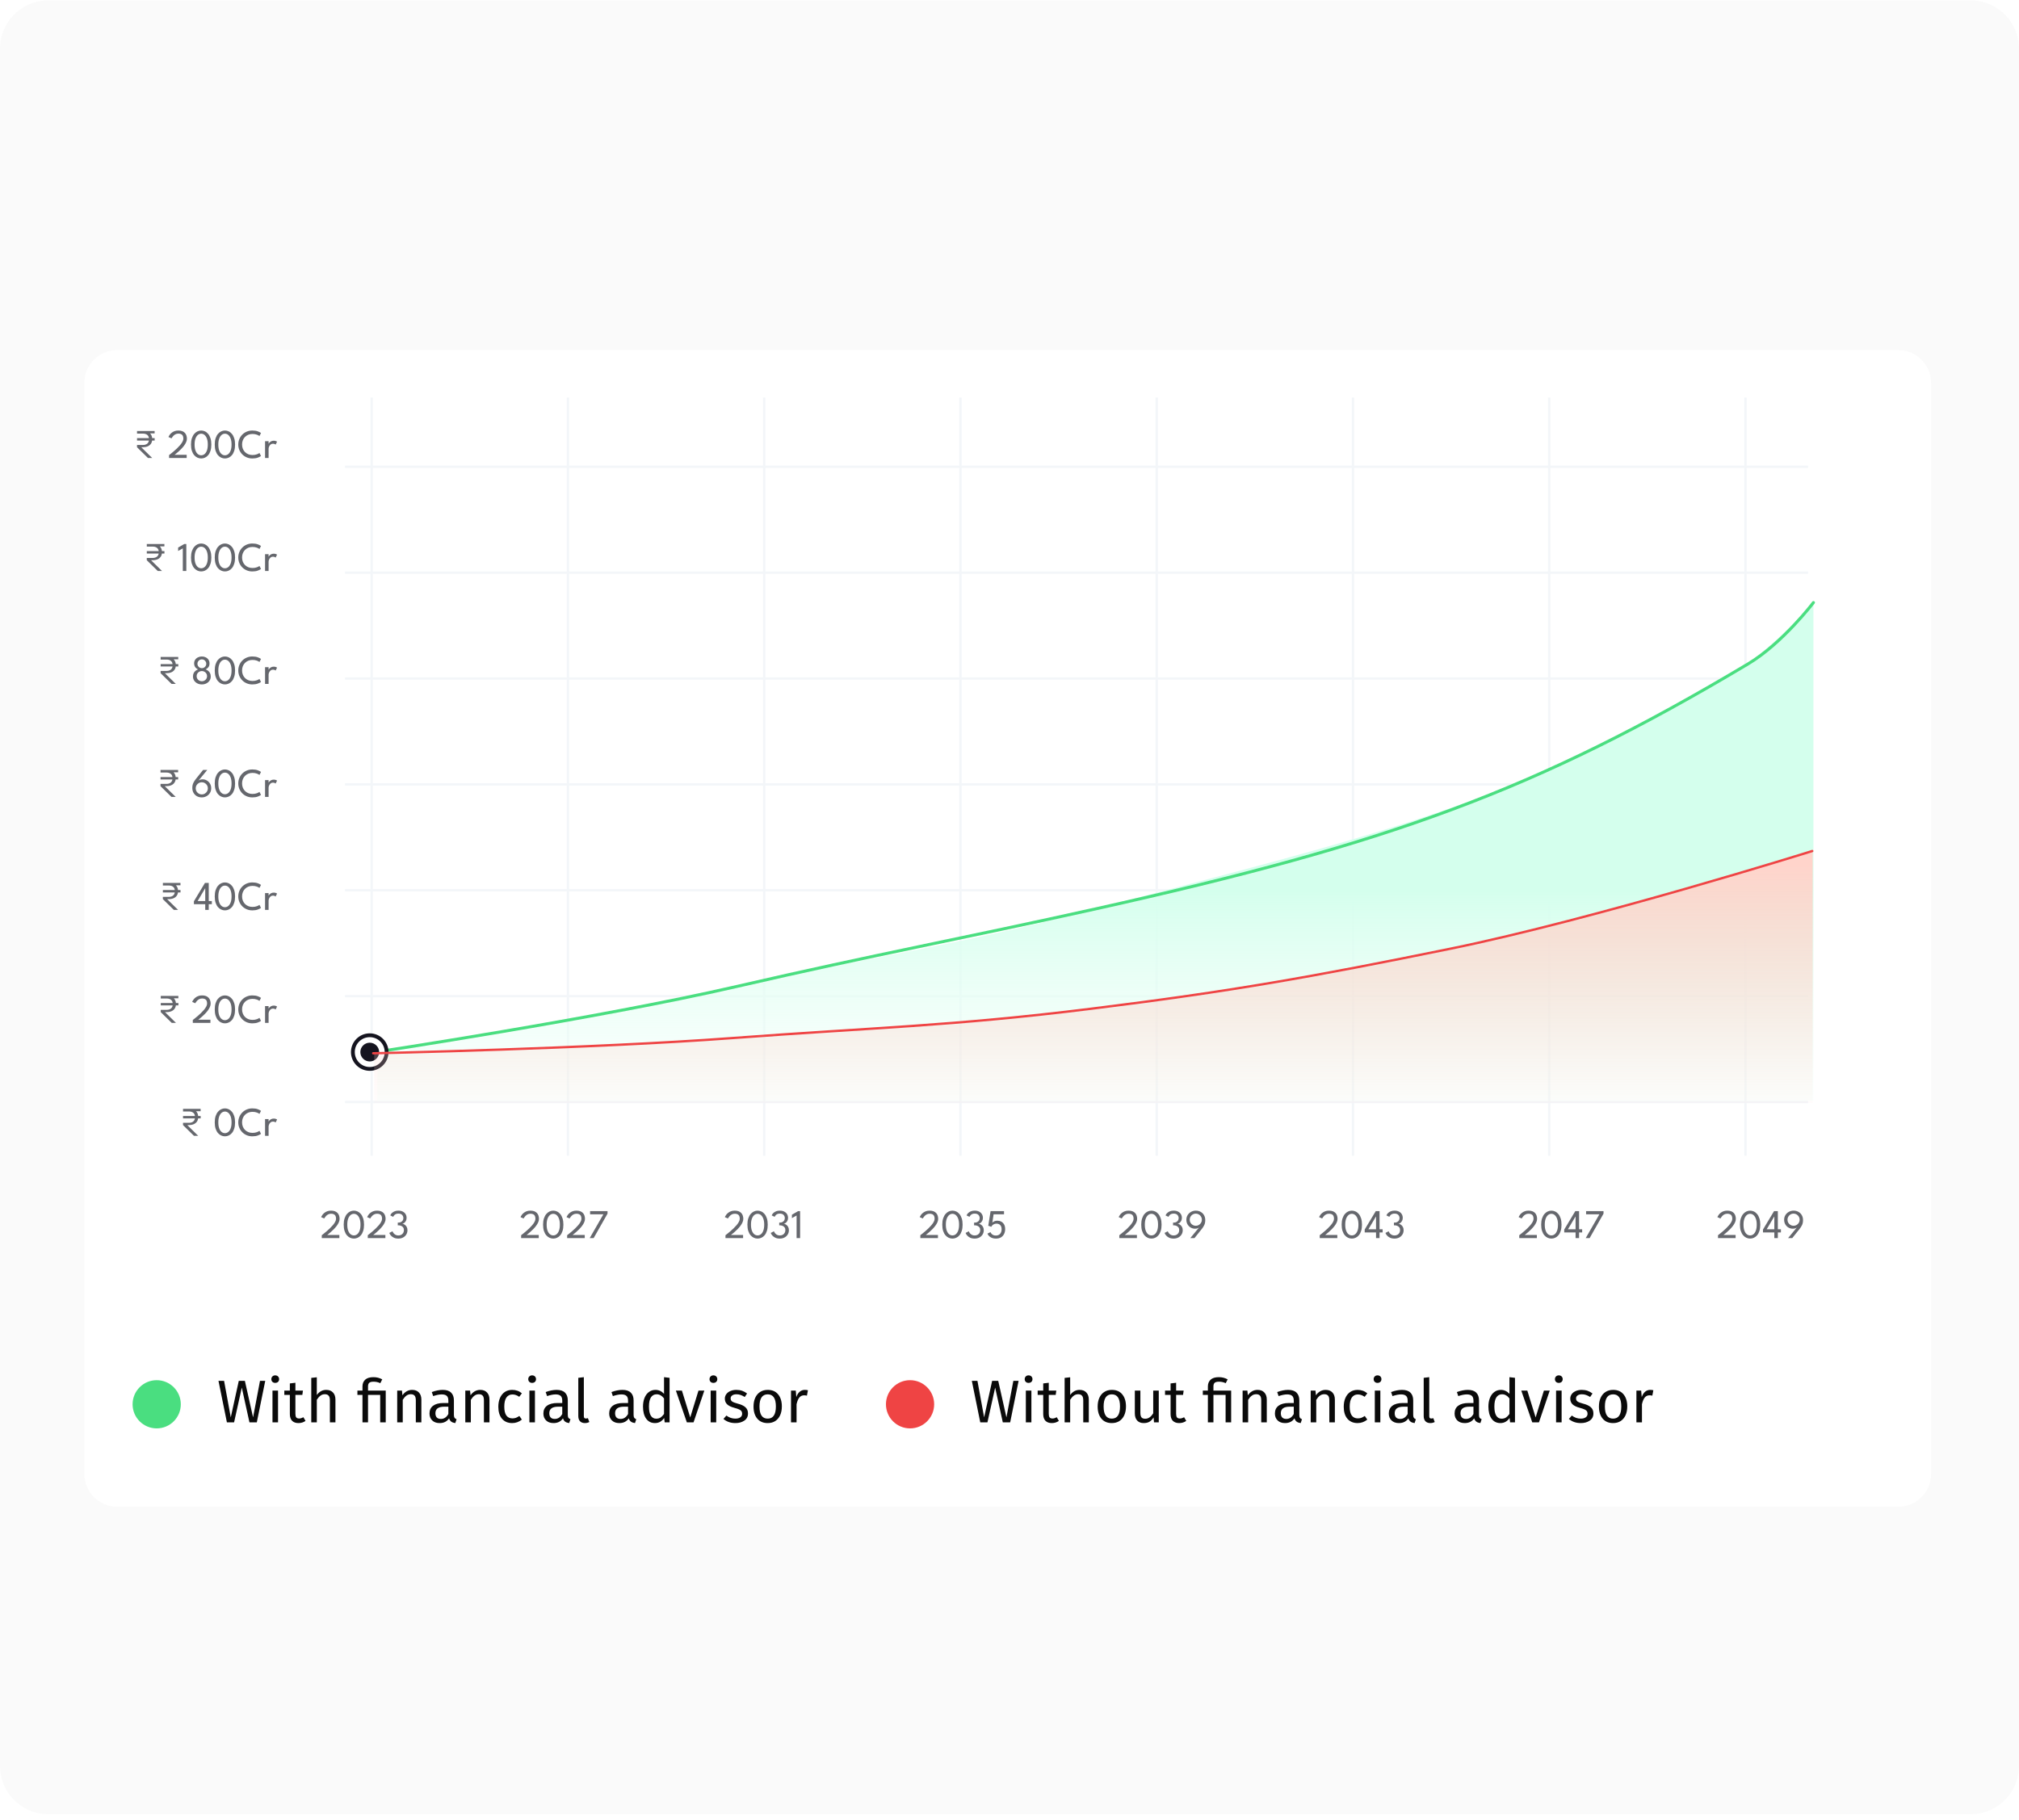<svg width="335" height="302" viewBox="0 0 335 302" fill="none" xmlns="http://www.w3.org/2000/svg">
<path d="M0 8.068C0 3.65 3.582 0.068 8 0.068H327C331.418 0.068 335 3.65 335 8.068V293.068C335 297.486 331.418 301.068 327 301.068H8C3.582 301.068 0 297.486 0 293.068V8.068Z" fill="#FAFAFA"/>
<g filter="url(#filter0_d_532_7135)">
<path d="M14 60.491C14 57.496 16.428 55.068 19.423 55.068H314.986C317.981 55.068 320.409 57.496 320.409 60.491V241.586C320.409 244.581 317.981 247.009 314.986 247.009H19.423C16.428 247.009 14 244.581 14 241.586V60.491Z" fill="white"/>
<path d="M22.737 68.493H23.947C24.186 68.493 24.405 68.548 24.604 68.659C24.803 68.767 24.961 68.923 25.079 69.127C25.196 69.328 25.255 69.567 25.255 69.845C25.255 70.139 25.19 70.385 25.058 70.584C24.927 70.783 24.744 70.933 24.509 71.035C24.274 71.135 23.999 71.184 23.682 71.184H22.733V70.808H23.723C24.026 70.808 24.268 70.73 24.448 70.574C24.631 70.418 24.723 70.18 24.723 69.859C24.723 69.538 24.633 69.302 24.452 69.15C24.271 68.999 24.029 68.923 23.727 68.923H22.737V68.493ZM22.737 68.886V68.493H25.655V68.886H22.737ZM22.737 70.072V69.676H25.662V70.072H22.737ZM22.733 71.184L23.181 70.93L25.255 72.967H24.55L22.733 71.184ZM29.595 68.923C29.407 68.923 29.244 68.962 29.104 69.039C28.966 69.113 28.849 69.201 28.755 69.303C28.662 69.402 28.591 69.494 28.541 69.578C28.494 69.659 28.468 69.704 28.463 69.713L27.951 69.489C27.956 69.469 27.977 69.421 28.016 69.344C28.054 69.265 28.114 69.173 28.195 69.069C28.277 68.965 28.381 68.864 28.507 68.764C28.634 68.662 28.786 68.579 28.965 68.513C29.145 68.445 29.356 68.412 29.595 68.412C29.839 68.412 30.05 68.445 30.229 68.513C30.407 68.581 30.554 68.676 30.67 68.798C30.785 68.92 30.871 69.065 30.927 69.232C30.984 69.399 31.012 69.581 31.012 69.778C31.012 69.967 30.967 70.162 30.876 70.361C30.786 70.559 30.668 70.755 30.524 70.947C30.379 71.137 30.223 71.316 30.056 71.486C29.891 71.653 29.731 71.805 29.575 71.94C29.421 72.076 29.288 72.188 29.175 72.276C29.064 72.362 28.992 72.418 28.958 72.445H30.975V72.967H28.053V72.489C28.123 72.435 28.228 72.352 28.368 72.242C28.511 72.129 28.671 71.996 28.849 71.845C29.028 71.694 29.209 71.53 29.392 71.354C29.575 71.177 29.744 70.998 29.9 70.815C30.056 70.629 30.181 70.449 30.276 70.272C30.373 70.094 30.422 69.927 30.422 69.771C30.422 69.459 30.35 69.24 30.205 69.113C30.063 68.987 29.86 68.923 29.595 68.923ZM31.693 70.733C31.693 70.336 31.74 69.991 31.835 69.7C31.932 69.408 32.061 69.167 32.221 68.978C32.384 68.786 32.565 68.643 32.764 68.551C32.965 68.458 33.172 68.412 33.384 68.412C33.596 68.412 33.803 68.458 34.004 68.551C34.205 68.643 34.385 68.786 34.543 68.978C34.704 69.167 34.83 69.408 34.923 69.7C35.018 69.991 35.065 70.336 35.065 70.733C35.065 71.138 35.018 71.487 34.923 71.781C34.83 72.072 34.704 72.312 34.543 72.499C34.385 72.685 34.205 72.822 34.004 72.913C33.803 73.003 33.596 73.048 33.384 73.048C33.172 73.048 32.965 73.003 32.764 72.913C32.565 72.822 32.384 72.685 32.221 72.499C32.061 72.312 31.932 72.072 31.835 71.781C31.74 71.487 31.693 71.138 31.693 70.733ZM32.286 70.733C32.286 71.133 32.336 71.467 32.435 71.733C32.534 71.998 32.667 72.195 32.831 72.326C32.999 72.457 33.183 72.523 33.384 72.523C33.585 72.523 33.768 72.457 33.933 72.326C34.098 72.195 34.23 71.998 34.33 71.733C34.429 71.467 34.479 71.133 34.479 70.733C34.479 70.338 34.429 70.008 34.33 69.744C34.23 69.477 34.098 69.276 33.933 69.14C33.768 69.005 33.585 68.937 33.384 68.937C33.183 68.937 32.999 69.005 32.831 69.14C32.667 69.276 32.534 69.477 32.435 69.744C32.336 70.008 32.286 70.338 32.286 70.733ZM35.632 70.733C35.632 70.336 35.679 69.991 35.774 69.7C35.871 69.408 36 69.167 36.16 68.978C36.323 68.786 36.504 68.643 36.703 68.551C36.904 68.458 37.111 68.412 37.323 68.412C37.535 68.412 37.742 68.458 37.943 68.551C38.144 68.643 38.324 68.786 38.482 68.978C38.643 69.167 38.769 69.408 38.862 69.7C38.957 69.991 39.004 70.336 39.004 70.733C39.004 71.138 38.957 71.487 38.862 71.781C38.769 72.072 38.643 72.312 38.482 72.499C38.324 72.685 38.144 72.822 37.943 72.913C37.742 73.003 37.535 73.048 37.323 73.048C37.111 73.048 36.904 73.003 36.703 72.913C36.504 72.822 36.323 72.685 36.16 72.499C36 72.312 35.871 72.072 35.774 71.781C35.679 71.487 35.632 71.138 35.632 70.733ZM36.225 70.733C36.225 71.133 36.275 71.467 36.374 71.733C36.473 71.998 36.605 72.195 36.77 72.326C36.938 72.457 37.122 72.523 37.323 72.523C37.524 72.523 37.707 72.457 37.872 72.326C38.037 72.195 38.169 71.998 38.269 71.733C38.368 71.467 38.418 71.133 38.418 70.733C38.418 70.338 38.368 70.008 38.269 69.744C38.169 69.477 38.037 69.276 37.872 69.14C37.707 69.005 37.524 68.937 37.323 68.937C37.122 68.937 36.938 69.005 36.77 69.14C36.605 69.276 36.473 69.477 36.374 69.744C36.275 70.008 36.225 70.338 36.225 70.733ZM41.892 72.476C42.17 72.476 42.411 72.437 42.614 72.36C42.82 72.284 42.966 72.209 43.051 72.137L43.306 72.635C43.204 72.725 43.027 72.817 42.774 72.909C42.523 73.002 42.221 73.048 41.869 73.048C41.539 73.048 41.233 72.99 40.95 72.872C40.668 72.755 40.42 72.591 40.208 72.381C39.998 72.171 39.833 71.925 39.713 71.645C39.595 71.365 39.537 71.062 39.537 70.737C39.537 70.411 39.595 70.108 39.713 69.825C39.83 69.543 39.994 69.296 40.204 69.086C40.417 68.874 40.664 68.709 40.947 68.591C41.231 68.472 41.539 68.412 41.869 68.412C42.221 68.412 42.523 68.458 42.774 68.551C43.027 68.643 43.204 68.735 43.306 68.825L43.051 69.323C42.966 69.249 42.82 69.174 42.614 69.1C42.411 69.023 42.17 68.984 41.892 68.984C41.639 68.984 41.408 69.027 41.197 69.113C40.987 69.199 40.804 69.321 40.648 69.479C40.495 69.635 40.375 69.819 40.289 70.032C40.206 70.244 40.164 70.476 40.164 70.727C40.164 70.98 40.206 71.214 40.289 71.428C40.375 71.641 40.495 71.826 40.648 71.984C40.804 72.14 40.987 72.261 41.197 72.347C41.408 72.433 41.639 72.476 41.892 72.476ZM44.566 72.967H43.979V70.184H44.566V70.666H44.549C44.56 70.607 44.602 70.533 44.674 70.445C44.746 70.357 44.846 70.278 44.972 70.208C45.099 70.138 45.25 70.103 45.426 70.103C45.555 70.103 45.668 70.121 45.765 70.157C45.865 70.191 45.935 70.225 45.975 70.259L45.735 70.747C45.703 70.715 45.648 70.684 45.569 70.652C45.49 70.618 45.391 70.601 45.274 70.601C45.125 70.601 44.997 70.647 44.891 70.74C44.785 70.833 44.703 70.945 44.647 71.076C44.593 71.204 44.566 71.324 44.566 71.435V72.967Z" fill="#65676D"/>
<path d="M24.359 87.242H25.569C25.808 87.242 26.027 87.297 26.226 87.408C26.425 87.516 26.583 87.672 26.701 87.876C26.818 88.077 26.877 88.316 26.877 88.594C26.877 88.888 26.811 89.134 26.68 89.333C26.549 89.532 26.366 89.682 26.131 89.784C25.896 89.883 25.621 89.933 25.304 89.933H24.355V89.557H25.345C25.648 89.557 25.89 89.479 26.07 89.323C26.253 89.167 26.345 88.928 26.345 88.608C26.345 88.287 26.255 88.051 26.074 87.899C25.893 87.748 25.651 87.672 25.348 87.672H24.359V87.242ZM24.359 87.635V87.242H27.277V87.635H24.359ZM24.359 88.821V88.425H27.284V88.821H24.359ZM24.355 89.933L24.803 89.679L26.877 91.716H26.172L24.355 89.933ZM30.332 87.964L29.556 88.404V87.835L30.583 87.242H30.915V91.716H30.332V87.964ZM31.693 89.482C31.693 89.085 31.74 88.74 31.835 88.448C31.932 88.157 32.061 87.916 32.221 87.726C32.384 87.534 32.565 87.392 32.764 87.299C32.965 87.207 33.172 87.16 33.384 87.16C33.596 87.16 33.803 87.207 34.004 87.299C34.205 87.392 34.385 87.534 34.543 87.726C34.704 87.916 34.83 88.157 34.923 88.448C35.018 88.74 35.065 89.085 35.065 89.482C35.065 89.887 35.018 90.236 34.923 90.529C34.83 90.821 34.704 91.061 34.543 91.248C34.385 91.433 34.205 91.571 34.004 91.662C33.803 91.752 33.596 91.797 33.384 91.797C33.172 91.797 32.965 91.752 32.764 91.662C32.565 91.571 32.384 91.433 32.221 91.248C32.061 91.061 31.932 90.821 31.835 90.529C31.74 90.236 31.693 89.887 31.693 89.482ZM32.286 89.482C32.286 89.882 32.336 90.215 32.435 90.482C32.534 90.746 32.667 90.944 32.831 91.075C32.999 91.206 33.183 91.272 33.384 91.272C33.585 91.272 33.768 91.206 33.933 91.075C34.098 90.944 34.23 90.746 34.33 90.482C34.429 90.215 34.479 89.882 34.479 89.482C34.479 89.087 34.429 88.757 34.33 88.492C34.23 88.226 34.098 88.025 33.933 87.889C33.768 87.754 33.585 87.686 33.384 87.686C33.183 87.686 32.999 87.754 32.831 87.889C32.667 88.025 32.534 88.226 32.435 88.492C32.336 88.757 32.286 89.087 32.286 89.482ZM35.632 89.482C35.632 89.085 35.679 88.74 35.774 88.448C35.871 88.157 36 87.916 36.16 87.726C36.323 87.534 36.504 87.392 36.703 87.299C36.904 87.207 37.111 87.16 37.323 87.16C37.535 87.16 37.742 87.207 37.943 87.299C38.144 87.392 38.324 87.534 38.482 87.726C38.643 87.916 38.769 88.157 38.862 88.448C38.957 88.74 39.004 89.085 39.004 89.482C39.004 89.887 38.957 90.236 38.862 90.529C38.769 90.821 38.643 91.061 38.482 91.248C38.324 91.433 38.144 91.571 37.943 91.662C37.742 91.752 37.535 91.797 37.323 91.797C37.111 91.797 36.904 91.752 36.703 91.662C36.504 91.571 36.323 91.433 36.16 91.248C36 91.061 35.871 90.821 35.774 90.529C35.679 90.236 35.632 89.887 35.632 89.482ZM36.225 89.482C36.225 89.882 36.275 90.215 36.374 90.482C36.473 90.746 36.605 90.944 36.77 91.075C36.938 91.206 37.122 91.272 37.323 91.272C37.524 91.272 37.707 91.206 37.872 91.075C38.037 90.944 38.169 90.746 38.269 90.482C38.368 90.215 38.418 89.882 38.418 89.482C38.418 89.087 38.368 88.757 38.269 88.492C38.169 88.226 38.037 88.025 37.872 87.889C37.707 87.754 37.524 87.686 37.323 87.686C37.122 87.686 36.938 87.754 36.77 87.889C36.605 88.025 36.473 88.226 36.374 88.492C36.275 88.757 36.225 89.087 36.225 89.482ZM41.892 91.224C42.17 91.224 42.411 91.186 42.614 91.109C42.82 91.032 42.966 90.958 43.051 90.885L43.306 91.384C43.204 91.474 43.027 91.566 42.774 91.658C42.523 91.751 42.221 91.797 41.869 91.797C41.539 91.797 41.233 91.738 40.95 91.621C40.668 91.503 40.42 91.34 40.208 91.129C39.998 90.919 39.833 90.674 39.713 90.394C39.595 90.114 39.537 89.811 39.537 89.486C39.537 89.16 39.595 88.856 39.713 88.574C39.83 88.291 39.994 88.045 40.204 87.835C40.417 87.623 40.664 87.457 40.947 87.34C41.231 87.22 41.539 87.16 41.869 87.16C42.221 87.16 42.523 87.207 42.774 87.299C43.027 87.392 43.204 87.484 43.306 87.574L43.051 88.072C42.966 87.998 42.82 87.923 42.614 87.848C42.411 87.772 42.17 87.733 41.892 87.733C41.639 87.733 41.408 87.776 41.197 87.862C40.987 87.948 40.804 88.07 40.648 88.228C40.495 88.384 40.375 88.568 40.289 88.781C40.206 88.993 40.164 89.225 40.164 89.475C40.164 89.728 40.206 89.962 40.289 90.177C40.375 90.389 40.495 90.575 40.648 90.733C40.804 90.889 40.987 91.01 41.197 91.096C41.408 91.181 41.639 91.224 41.892 91.224ZM44.566 91.716H43.979V88.933H44.566V89.414H44.549C44.56 89.356 44.602 89.282 44.674 89.194C44.746 89.106 44.846 89.027 44.972 88.957C45.099 88.887 45.25 88.852 45.426 88.852C45.555 88.852 45.668 88.87 45.765 88.906C45.865 88.94 45.935 88.974 45.975 89.008L45.735 89.496C45.703 89.464 45.648 89.432 45.569 89.401C45.49 89.367 45.391 89.35 45.274 89.35C45.125 89.35 44.997 89.396 44.891 89.489C44.785 89.582 44.703 89.693 44.647 89.825C44.593 89.953 44.566 90.073 44.566 90.184V91.716Z" fill="#65676D"/>
<path d="M26.656 105.99H27.866C28.105 105.99 28.325 106.046 28.523 106.157C28.722 106.265 28.881 106.421 28.998 106.624C29.116 106.825 29.174 107.065 29.174 107.343C29.174 107.637 29.109 107.883 28.978 108.082C28.847 108.281 28.663 108.431 28.428 108.533C28.194 108.632 27.918 108.682 27.602 108.682H26.652V108.306H27.642C27.945 108.306 28.187 108.228 28.367 108.072C28.55 107.916 28.642 107.677 28.642 107.356C28.642 107.036 28.552 106.799 28.371 106.648C28.19 106.497 27.948 106.421 27.646 106.421H26.656V105.99ZM26.656 106.384V105.99H29.574V106.384H26.656ZM26.656 107.57V107.173H29.581V107.57H26.656ZM26.652 108.682L27.1 108.428L29.174 110.465H28.469L26.652 108.682ZM33.497 110.546C33.217 110.546 32.965 110.488 32.741 110.373C32.518 110.258 32.341 110.102 32.213 109.905C32.084 109.706 32.019 109.484 32.019 109.238C32.019 109.016 32.057 108.829 32.131 108.675C32.208 108.519 32.311 108.39 32.44 108.289C32.569 108.187 32.709 108.108 32.86 108.051C32.749 107.999 32.644 107.932 32.545 107.848C32.448 107.762 32.367 107.655 32.304 107.526C32.241 107.395 32.209 107.237 32.209 107.051C32.209 106.825 32.267 106.627 32.382 106.455C32.497 106.283 32.651 106.15 32.843 106.055C33.037 105.958 33.254 105.909 33.494 105.909C33.733 105.909 33.949 105.958 34.141 106.055C34.333 106.15 34.485 106.283 34.595 106.455C34.708 106.627 34.765 106.825 34.765 107.051C34.765 107.329 34.7 107.545 34.572 107.699C34.445 107.852 34.296 107.97 34.124 108.051C34.276 108.108 34.415 108.187 34.541 108.289C34.67 108.39 34.773 108.519 34.85 108.675C34.929 108.829 34.968 109.016 34.968 109.238C34.968 109.484 34.904 109.706 34.775 109.905C34.648 110.102 34.473 110.258 34.25 110.373C34.028 110.488 33.777 110.546 33.497 110.546ZM33.494 110.024C33.654 110.024 33.799 109.987 33.928 109.912C34.059 109.838 34.163 109.736 34.239 109.607C34.319 109.478 34.358 109.335 34.358 109.177C34.358 109.016 34.319 108.873 34.239 108.746C34.163 108.617 34.059 108.516 33.928 108.441C33.799 108.364 33.654 108.326 33.494 108.326C33.333 108.326 33.187 108.364 33.053 108.441C32.922 108.516 32.818 108.617 32.741 108.746C32.664 108.873 32.626 109.016 32.626 109.177C32.626 109.335 32.664 109.478 32.741 109.607C32.818 109.736 32.922 109.838 33.053 109.912C33.187 109.987 33.333 110.024 33.494 110.024ZM33.494 107.851C33.629 107.851 33.751 107.819 33.86 107.753C33.971 107.687 34.059 107.599 34.124 107.489C34.192 107.376 34.226 107.251 34.226 107.116C34.226 106.982 34.192 106.86 34.124 106.75C34.059 106.639 33.971 106.551 33.86 106.485C33.751 106.42 33.629 106.387 33.494 106.387C33.361 106.387 33.237 106.42 33.124 106.485C33.014 106.551 32.924 106.639 32.857 106.75C32.791 106.86 32.758 106.982 32.758 107.116C32.758 107.251 32.791 107.376 32.857 107.489C32.924 107.599 33.014 107.687 33.124 107.753C33.237 107.819 33.361 107.851 33.494 107.851ZM35.632 108.231C35.632 107.833 35.679 107.489 35.774 107.197C35.871 106.906 36 106.665 36.16 106.475C36.323 106.283 36.504 106.141 36.703 106.048C36.904 105.955 37.111 105.909 37.323 105.909C37.535 105.909 37.742 105.955 37.943 106.048C38.144 106.141 38.324 106.283 38.482 106.475C38.643 106.665 38.769 106.906 38.862 107.197C38.957 107.489 39.004 107.833 39.004 108.231C39.004 108.635 38.957 108.985 38.862 109.278C38.769 109.57 38.643 109.809 38.482 109.997C38.324 110.182 38.144 110.32 37.943 110.41C37.742 110.501 37.535 110.546 37.323 110.546C37.111 110.546 36.904 110.501 36.703 110.41C36.504 110.32 36.323 110.182 36.16 109.997C36 109.809 35.871 109.57 35.774 109.278C35.679 108.985 35.632 108.635 35.632 108.231ZM36.225 108.231C36.225 108.631 36.275 108.964 36.374 109.231C36.473 109.495 36.605 109.693 36.77 109.824C36.938 109.955 37.122 110.021 37.323 110.021C37.524 110.021 37.707 109.955 37.872 109.824C38.037 109.693 38.169 109.495 38.269 109.231C38.368 108.964 38.418 108.631 38.418 108.231C38.418 107.835 38.368 107.506 38.269 107.241C38.169 106.975 38.037 106.773 37.872 106.638C37.707 106.502 37.524 106.435 37.323 106.435C37.122 106.435 36.938 106.502 36.77 106.638C36.605 106.773 36.473 106.975 36.374 107.241C36.275 107.506 36.225 107.835 36.225 108.231ZM41.892 109.973C42.17 109.973 42.411 109.935 42.614 109.858C42.82 109.781 42.966 109.706 43.051 109.634L43.306 110.132C43.204 110.223 43.027 110.314 42.774 110.407C42.523 110.5 42.221 110.546 41.869 110.546C41.539 110.546 41.233 110.487 40.95 110.37C40.668 110.252 40.42 110.088 40.208 109.878C39.998 109.668 39.833 109.423 39.713 109.143C39.595 108.863 39.537 108.56 39.537 108.234C39.537 107.909 39.595 107.605 39.713 107.323C39.83 107.04 39.994 106.794 40.204 106.584C40.417 106.371 40.664 106.206 40.947 106.089C41.231 105.969 41.539 105.909 41.869 105.909C42.221 105.909 42.523 105.955 42.774 106.048C43.027 106.141 43.204 106.232 43.306 106.323L43.051 106.821C42.966 106.746 42.82 106.672 42.614 106.597C42.411 106.52 42.17 106.482 41.892 106.482C41.639 106.482 41.408 106.525 41.197 106.611C40.987 106.697 40.804 106.819 40.648 106.977C40.495 107.133 40.375 107.317 40.289 107.529C40.206 107.742 40.164 107.973 40.164 108.224C40.164 108.477 40.206 108.711 40.289 108.926C40.375 109.138 40.495 109.323 40.648 109.482C40.804 109.638 40.987 109.758 41.197 109.844C41.408 109.93 41.639 109.973 41.892 109.973ZM44.566 110.465H43.979V107.682H44.566V108.163H44.549C44.56 108.104 44.602 108.031 44.674 107.943C44.746 107.855 44.846 107.776 44.972 107.706C45.099 107.636 45.25 107.6 45.426 107.6C45.555 107.6 45.668 107.619 45.765 107.655C45.865 107.689 45.935 107.723 45.975 107.756L45.735 108.244C45.703 108.213 45.648 108.181 45.569 108.15C45.49 108.116 45.391 108.099 45.274 108.099C45.125 108.099 44.997 108.145 44.891 108.238C44.785 108.33 44.703 108.442 44.647 108.573C44.593 108.702 44.566 108.822 44.566 108.933V110.465Z" fill="#65676D"/>
<path d="M26.636 124.739H27.846C28.085 124.739 28.305 124.794 28.504 124.905C28.702 125.014 28.861 125.169 28.978 125.373C29.096 125.574 29.154 125.813 29.154 126.091C29.154 126.385 29.089 126.631 28.958 126.83C28.827 127.029 28.644 127.179 28.409 127.281C28.174 127.381 27.898 127.43 27.582 127.43H26.633V127.054H27.622C27.925 127.054 28.167 126.976 28.348 126.82C28.531 126.664 28.622 126.426 28.622 126.105C28.622 125.784 28.532 125.548 28.351 125.397C28.17 125.245 27.928 125.169 27.626 125.169H26.636V124.739ZM26.636 125.132V124.739H29.554V125.132H26.636ZM26.636 126.319V125.922H29.561V126.319H26.636ZM26.633 127.43L27.08 127.176L29.154 129.213H28.449L26.633 127.43ZM33.616 126.298C33.869 126.298 34.103 126.361 34.318 126.488C34.535 126.612 34.71 126.786 34.843 127.01C34.977 127.231 35.043 127.489 35.043 127.783C35.043 128.074 34.972 128.334 34.83 128.562C34.69 128.788 34.5 128.967 34.26 129.098C34.023 129.229 33.761 129.294 33.474 129.294C33.18 129.294 32.915 129.23 32.677 129.101C32.442 128.97 32.256 128.787 32.118 128.552C31.98 128.317 31.911 128.043 31.911 127.729C31.911 127.399 31.968 127.12 32.081 126.891C32.194 126.661 32.327 126.451 32.481 126.261L33.698 124.739H34.392L32.918 126.525C32.968 126.471 33.053 126.42 33.172 126.373C33.294 126.323 33.442 126.298 33.616 126.298ZM33.484 128.803C33.669 128.803 33.838 128.758 33.989 128.667C34.143 128.575 34.265 128.452 34.355 128.298C34.446 128.144 34.491 127.975 34.491 127.79C34.491 127.604 34.446 127.436 34.355 127.285C34.265 127.131 34.143 127.009 33.989 126.918C33.838 126.828 33.669 126.783 33.484 126.783C33.297 126.783 33.126 126.828 32.972 126.918C32.821 127.009 32.699 127.131 32.606 127.285C32.516 127.436 32.471 127.604 32.471 127.79C32.471 127.975 32.516 128.144 32.606 128.298C32.699 128.452 32.821 128.575 32.972 128.667C33.126 128.758 33.297 128.803 33.484 128.803ZM35.632 126.979C35.632 126.582 35.679 126.237 35.774 125.946C35.871 125.654 36 125.414 36.16 125.224C36.323 125.032 36.504 124.889 36.703 124.797C36.904 124.704 37.111 124.658 37.323 124.658C37.535 124.658 37.742 124.704 37.943 124.797C38.144 124.889 38.324 125.032 38.482 125.224C38.643 125.414 38.769 125.654 38.862 125.946C38.957 126.237 39.004 126.582 39.004 126.979C39.004 127.384 38.957 127.733 38.862 128.027C38.769 128.318 38.643 128.558 38.482 128.745C38.324 128.931 38.144 129.069 37.943 129.159C37.742 129.249 37.535 129.294 37.323 129.294C37.111 129.294 36.904 129.249 36.703 129.159C36.504 129.069 36.323 128.931 36.16 128.745C36 128.558 35.871 128.318 35.774 128.027C35.679 127.733 35.632 127.384 35.632 126.979ZM36.225 126.979C36.225 127.379 36.275 127.713 36.374 127.979C36.473 128.244 36.605 128.441 36.77 128.573C36.938 128.704 37.122 128.769 37.323 128.769C37.524 128.769 37.707 128.704 37.872 128.573C38.037 128.441 38.169 128.244 38.269 127.979C38.368 127.713 38.418 127.379 38.418 126.979C38.418 126.584 38.368 126.254 38.269 125.99C38.169 125.723 38.037 125.522 37.872 125.386C37.707 125.251 37.524 125.183 37.323 125.183C37.122 125.183 36.938 125.251 36.77 125.386C36.605 125.522 36.473 125.723 36.374 125.99C36.275 126.254 36.225 126.584 36.225 126.979ZM41.892 128.722C42.17 128.722 42.411 128.683 42.614 128.606C42.82 128.53 42.966 128.455 43.051 128.383L43.306 128.881C43.204 128.971 43.027 129.063 42.774 129.156C42.523 129.248 42.221 129.294 41.869 129.294C41.539 129.294 41.233 129.236 40.95 129.118C40.668 129.001 40.42 128.837 40.208 128.627C39.998 128.417 39.833 128.171 39.713 127.891C39.595 127.611 39.537 127.308 39.537 126.983C39.537 126.657 39.595 126.354 39.713 126.071C39.83 125.789 39.994 125.542 40.204 125.332C40.417 125.12 40.664 124.955 40.947 124.837C41.231 124.718 41.539 124.658 41.869 124.658C42.221 124.658 42.523 124.704 42.774 124.797C43.027 124.889 43.204 124.981 43.306 125.071L43.051 125.569C42.966 125.495 42.82 125.42 42.614 125.346C42.411 125.269 42.17 125.23 41.892 125.23C41.639 125.23 41.408 125.273 41.197 125.359C40.987 125.445 40.804 125.567 40.648 125.725C40.495 125.881 40.375 126.065 40.289 126.278C40.206 126.49 40.164 126.722 40.164 126.973C40.164 127.226 40.206 127.46 40.289 127.674C40.375 127.887 40.495 128.072 40.648 128.23C40.804 128.386 40.987 128.507 41.197 128.593C41.408 128.679 41.639 128.722 41.892 128.722ZM44.566 129.213H43.979V126.43H44.566V126.912H44.549C44.56 126.853 44.602 126.779 44.674 126.691C44.746 126.603 44.846 126.524 44.972 126.454C45.099 126.384 45.25 126.349 45.426 126.349C45.555 126.349 45.668 126.367 45.765 126.403C45.865 126.437 45.935 126.471 45.975 126.505L45.735 126.993C45.703 126.961 45.648 126.93 45.569 126.898C45.49 126.864 45.391 126.847 45.274 126.847C45.125 126.847 44.997 126.894 44.891 126.986C44.785 127.079 44.703 127.191 44.647 127.322C44.593 127.451 44.566 127.57 44.566 127.681V129.213Z" fill="#65676D"/>
<path d="M27.027 143.488H28.237C28.476 143.488 28.695 143.543 28.894 143.654C29.093 143.762 29.251 143.918 29.369 144.122C29.486 144.323 29.545 144.562 29.545 144.84C29.545 145.134 29.479 145.38 29.348 145.579C29.217 145.778 29.034 145.928 28.799 146.03C28.564 146.129 28.289 146.179 27.972 146.179H27.023V145.803H28.013C28.316 145.803 28.558 145.725 28.738 145.569C28.921 145.413 29.013 145.175 29.013 144.854C29.013 144.533 28.922 144.297 28.742 144.145C28.561 143.994 28.319 143.918 28.016 143.918H27.027V143.488ZM27.027 143.881V143.488H29.945V143.881H27.027ZM27.027 145.067V144.671H29.952V145.067H27.027ZM27.023 146.179L27.471 145.925L29.545 147.962H28.84L27.023 146.179ZM34.637 143.488V146.498H35.149V147.02H34.637V147.962H34.054V147.02H32.173V146.538L34.007 143.488H34.637ZM34.054 146.498V144.366H34.051L32.787 146.498H34.054ZM35.632 145.728C35.632 145.331 35.679 144.986 35.774 144.694C35.871 144.403 36 144.162 36.16 143.972C36.323 143.78 36.504 143.638 36.703 143.545C36.904 143.453 37.111 143.406 37.323 143.406C37.535 143.406 37.742 143.453 37.943 143.545C38.144 143.638 38.324 143.78 38.482 143.972C38.643 144.162 38.769 144.403 38.862 144.694C38.957 144.986 39.004 145.331 39.004 145.728C39.004 146.133 38.957 146.482 38.862 146.776C38.769 147.067 38.643 147.307 38.482 147.494C38.324 147.679 38.144 147.817 37.943 147.908C37.742 147.998 37.535 148.043 37.323 148.043C37.111 148.043 36.904 147.998 36.703 147.908C36.504 147.817 36.323 147.679 36.16 147.494C36 147.307 35.871 147.067 35.774 146.776C35.679 146.482 35.632 146.133 35.632 145.728ZM36.225 145.728C36.225 146.128 36.275 146.462 36.374 146.728C36.473 146.993 36.605 147.19 36.77 147.321C36.938 147.452 37.122 147.518 37.323 147.518C37.524 147.518 37.707 147.452 37.872 147.321C38.037 147.19 38.169 146.993 38.269 146.728C38.368 146.462 38.418 146.128 38.418 145.728C38.418 145.333 38.368 145.003 38.269 144.739C38.169 144.472 38.037 144.271 37.872 144.135C37.707 144 37.524 143.932 37.323 143.932C37.122 143.932 36.938 144 36.77 144.135C36.605 144.271 36.473 144.472 36.374 144.739C36.275 145.003 36.225 145.333 36.225 145.728ZM41.892 147.47C42.17 147.47 42.411 147.432 42.614 147.355C42.82 147.278 42.966 147.204 43.051 147.131L43.306 147.63C43.204 147.72 43.027 147.812 42.774 147.904C42.523 147.997 42.221 148.043 41.869 148.043C41.539 148.043 41.233 147.985 40.95 147.867C40.668 147.75 40.42 147.586 40.208 147.376C39.998 147.165 39.833 146.92 39.713 146.64C39.595 146.36 39.537 146.057 39.537 145.732C39.537 145.406 39.595 145.102 39.713 144.82C39.83 144.537 39.994 144.291 40.204 144.081C40.417 143.869 40.664 143.704 40.947 143.586C41.231 143.466 41.539 143.406 41.869 143.406C42.221 143.406 42.523 143.453 42.774 143.545C43.027 143.638 43.204 143.73 43.306 143.82L43.051 144.318C42.966 144.244 42.82 144.169 42.614 144.095C42.411 144.018 42.17 143.979 41.892 143.979C41.639 143.979 41.408 144.022 41.197 144.108C40.987 144.194 40.804 144.316 40.648 144.474C40.495 144.63 40.375 144.814 40.289 145.027C40.206 145.239 40.164 145.471 40.164 145.721C40.164 145.975 40.206 146.208 40.289 146.423C40.375 146.635 40.495 146.821 40.648 146.979C40.804 147.135 40.987 147.256 41.197 147.342C41.408 147.428 41.639 147.47 41.892 147.47ZM44.566 147.962H43.979V145.179H44.566V145.66H44.549C44.56 145.602 44.602 145.528 44.674 145.44C44.746 145.352 44.846 145.273 44.972 145.203C45.099 145.133 45.25 145.098 45.426 145.098C45.555 145.098 45.668 145.116 45.765 145.152C45.865 145.186 45.935 145.22 45.975 145.254L45.735 145.742C45.703 145.71 45.648 145.679 45.569 145.647C45.49 145.613 45.391 145.596 45.274 145.596C45.125 145.596 44.997 145.642 44.891 145.735C44.785 145.828 44.703 145.94 44.647 146.071C44.593 146.199 44.566 146.319 44.566 146.43V147.962Z" fill="#65676D"/>
<path d="M26.676 162.237H27.886C28.125 162.237 28.344 162.292 28.543 162.403C28.742 162.511 28.9 162.667 29.018 162.87C29.135 163.072 29.194 163.311 29.194 163.589C29.194 163.883 29.128 164.129 28.997 164.328C28.866 164.527 28.683 164.677 28.448 164.779C28.213 164.878 27.938 164.928 27.621 164.928H26.672V164.552H27.662C27.965 164.552 28.207 164.474 28.387 164.318C28.57 164.162 28.662 163.923 28.662 163.603C28.662 163.282 28.572 163.046 28.391 162.894C28.21 162.743 27.968 162.667 27.665 162.667H26.676V162.237ZM26.676 162.63V162.237H29.594V162.63H26.676ZM26.676 163.816V163.42H29.601V163.816H26.676ZM26.672 164.928L27.12 164.674L29.194 166.711H28.489L26.672 164.928ZM33.534 162.667C33.346 162.667 33.183 162.705 33.043 162.782C32.905 162.857 32.788 162.945 32.693 163.047C32.601 163.146 32.53 163.238 32.48 163.321C32.432 163.403 32.407 163.448 32.402 163.457L31.89 163.233C31.895 163.213 31.916 163.164 31.954 163.087C31.993 163.008 32.053 162.917 32.134 162.813C32.215 162.709 32.319 162.607 32.446 162.508C32.573 162.406 32.725 162.322 32.904 162.257C33.084 162.189 33.294 162.155 33.534 162.155C33.778 162.155 33.989 162.189 34.168 162.257C34.346 162.325 34.493 162.42 34.608 162.542C34.724 162.664 34.81 162.808 34.866 162.975C34.923 163.143 34.951 163.325 34.951 163.521C34.951 163.711 34.906 163.905 34.815 164.104C34.725 164.303 34.607 164.498 34.463 164.691C34.318 164.88 34.162 165.06 33.995 165.229C33.83 165.397 33.67 165.548 33.514 165.684C33.36 165.819 33.227 165.931 33.114 166.019C33.003 166.105 32.931 166.162 32.897 166.189H34.914V166.711H31.992V166.233C32.062 166.179 32.167 166.096 32.307 165.985C32.449 165.872 32.61 165.74 32.788 165.589C32.967 165.437 33.148 165.274 33.331 165.097C33.514 164.921 33.683 164.741 33.839 164.558C33.995 164.373 34.12 164.192 34.215 164.016C34.312 163.838 34.361 163.67 34.361 163.514C34.361 163.203 34.289 162.983 34.144 162.857C34.002 162.73 33.798 162.667 33.534 162.667ZM35.632 164.477C35.632 164.079 35.679 163.735 35.774 163.443C35.871 163.152 36 162.911 36.16 162.721C36.323 162.529 36.504 162.387 36.703 162.294C36.904 162.202 37.111 162.155 37.323 162.155C37.535 162.155 37.742 162.202 37.943 162.294C38.144 162.387 38.324 162.529 38.482 162.721C38.643 162.911 38.769 163.152 38.862 163.443C38.957 163.735 39.004 164.079 39.004 164.477C39.004 164.882 38.957 165.231 38.862 165.524C38.769 165.816 38.643 166.055 38.482 166.243C38.324 166.428 38.144 166.566 37.943 166.656C37.742 166.747 37.535 166.792 37.323 166.792C37.111 166.792 36.904 166.747 36.703 166.656C36.504 166.566 36.323 166.428 36.16 166.243C36 166.055 35.871 165.816 35.774 165.524C35.679 165.231 35.632 164.882 35.632 164.477ZM36.225 164.477C36.225 164.877 36.275 165.21 36.374 165.477C36.473 165.741 36.605 165.939 36.77 166.07C36.938 166.201 37.122 166.267 37.323 166.267C37.524 166.267 37.707 166.201 37.872 166.07C38.037 165.939 38.169 165.741 38.269 165.477C38.368 165.21 38.418 164.877 38.418 164.477C38.418 164.082 38.368 163.752 38.269 163.487C38.169 163.221 38.037 163.02 37.872 162.884C37.707 162.748 37.524 162.681 37.323 162.681C37.122 162.681 36.938 162.748 36.77 162.884C36.605 163.02 36.473 163.221 36.374 163.487C36.275 163.752 36.225 164.082 36.225 164.477ZM41.892 166.219C42.17 166.219 42.411 166.181 42.614 166.104C42.82 166.027 42.966 165.953 43.051 165.88L43.306 166.379C43.204 166.469 43.027 166.56 42.774 166.653C42.523 166.746 42.221 166.792 41.869 166.792C41.539 166.792 41.233 166.733 40.95 166.616C40.668 166.498 40.42 166.334 40.208 166.124C39.998 165.914 39.833 165.669 39.713 165.389C39.595 165.109 39.537 164.806 39.537 164.48C39.537 164.155 39.595 163.851 39.713 163.569C39.83 163.286 39.994 163.04 40.204 162.83C40.417 162.617 40.664 162.452 40.947 162.335C41.231 162.215 41.539 162.155 41.869 162.155C42.221 162.155 42.523 162.202 42.774 162.294C43.027 162.387 43.204 162.478 43.306 162.569L43.051 163.067C42.966 162.992 42.82 162.918 42.614 162.843C42.411 162.766 42.17 162.728 41.892 162.728C41.639 162.728 41.408 162.771 41.197 162.857C40.987 162.943 40.804 163.065 40.648 163.223C40.495 163.379 40.375 163.563 40.289 163.775C40.206 163.988 40.164 164.219 40.164 164.47C40.164 164.723 40.206 164.957 40.289 165.172C40.375 165.384 40.495 165.57 40.648 165.728C40.804 165.884 40.987 166.005 41.197 166.09C41.408 166.176 41.639 166.219 41.892 166.219ZM44.566 166.711H43.979V163.928H44.566V164.409H44.549C44.56 164.35 44.602 164.277 44.674 164.189C44.746 164.101 44.846 164.022 44.972 163.952C45.099 163.882 45.25 163.847 45.426 163.847C45.555 163.847 45.668 163.865 45.765 163.901C45.865 163.935 45.935 163.969 45.975 164.003L45.735 164.491C45.703 164.459 45.648 164.427 45.569 164.396C45.49 164.362 45.391 164.345 45.274 164.345C45.125 164.345 44.997 164.391 44.891 164.484C44.785 164.576 44.703 164.688 44.647 164.819C44.593 164.948 44.566 165.068 44.566 165.179V166.711Z" fill="#65676D"/>
<path d="M30.37 180.985H31.58C31.819 180.985 32.038 181.041 32.237 181.151C32.436 181.26 32.594 181.416 32.712 181.619C32.829 181.82 32.888 182.06 32.888 182.338C32.888 182.632 32.822 182.878 32.691 183.077C32.56 183.276 32.377 183.426 32.142 183.527C31.907 183.627 31.632 183.677 31.315 183.677H30.366V183.3H31.356C31.659 183.3 31.901 183.222 32.081 183.067C32.264 182.911 32.356 182.672 32.356 182.351C32.356 182.03 32.266 181.794 32.085 181.643C31.904 181.492 31.662 181.416 31.359 181.416H30.37V180.985ZM30.37 181.379V180.985H33.288V181.379H30.37ZM30.37 182.565V182.168H33.295V182.565H30.37ZM30.366 183.677L30.814 183.422L32.888 185.459H32.183L30.366 183.677ZM35.632 183.226C35.632 182.828 35.679 182.484 35.774 182.192C35.871 181.901 36 181.66 36.16 181.47C36.323 181.278 36.504 181.136 36.703 181.043C36.904 180.95 37.111 180.904 37.323 180.904C37.535 180.904 37.742 180.95 37.943 181.043C38.144 181.136 38.324 181.278 38.482 181.47C38.643 181.66 38.769 181.901 38.862 182.192C38.957 182.484 39.004 182.828 39.004 183.226C39.004 183.63 38.957 183.979 38.862 184.273C38.769 184.565 38.643 184.804 38.482 184.992C38.324 185.177 38.144 185.315 37.943 185.405C37.742 185.496 37.535 185.541 37.323 185.541C37.111 185.541 36.904 185.496 36.703 185.405C36.504 185.315 36.323 185.177 36.16 184.992C36 184.804 35.871 184.565 35.774 184.273C35.679 183.979 35.632 183.63 35.632 183.226ZM36.225 183.226C36.225 183.626 36.275 183.959 36.374 184.226C36.473 184.49 36.605 184.688 36.77 184.819C36.938 184.95 37.122 185.015 37.323 185.015C37.524 185.015 37.707 184.95 37.872 184.819C38.037 184.688 38.169 184.49 38.269 184.226C38.368 183.959 38.418 183.626 38.418 183.226C38.418 182.83 38.368 182.5 38.269 182.236C38.169 181.969 38.037 181.768 37.872 181.633C37.707 181.497 37.524 181.429 37.323 181.429C37.122 181.429 36.938 181.497 36.77 181.633C36.605 181.768 36.473 181.969 36.374 182.236C36.275 182.5 36.225 182.83 36.225 183.226ZM41.892 184.968C42.17 184.968 42.411 184.93 42.614 184.853C42.82 184.776 42.966 184.701 43.051 184.629L43.306 185.127C43.204 185.218 43.027 185.309 42.774 185.402C42.523 185.494 42.221 185.541 41.869 185.541C41.539 185.541 41.233 185.482 40.95 185.365C40.668 185.247 40.42 185.083 40.208 184.873C39.998 184.663 39.833 184.418 39.713 184.138C39.595 183.857 39.537 183.555 39.537 183.229C39.537 182.904 39.595 182.6 39.713 182.317C39.83 182.035 39.994 181.789 40.204 181.579C40.417 181.366 40.664 181.201 40.947 181.084C41.231 180.964 41.539 180.904 41.869 180.904C42.221 180.904 42.523 180.95 42.774 181.043C43.027 181.136 43.204 181.227 43.306 181.318L43.051 181.816C42.966 181.741 42.82 181.667 42.614 181.592C42.411 181.515 42.17 181.477 41.892 181.477C41.639 181.477 41.408 181.52 41.197 181.606C40.987 181.692 40.804 181.814 40.648 181.972C40.495 182.128 40.375 182.312 40.289 182.524C40.206 182.737 40.164 182.968 40.164 183.219C40.164 183.472 40.206 183.706 40.289 183.921C40.375 184.133 40.495 184.318 40.648 184.477C40.804 184.632 40.987 184.753 41.197 184.839C41.408 184.925 41.639 184.968 41.892 184.968ZM44.566 185.459H43.979V182.677H44.566V183.158H44.549C44.56 183.099 44.602 183.026 44.674 182.938C44.746 182.85 44.846 182.77 44.972 182.7C45.099 182.63 45.25 182.595 45.426 182.595C45.555 182.595 45.668 182.613 45.765 182.65C45.865 182.683 45.935 182.717 45.975 182.751L45.735 183.239C45.703 183.208 45.648 183.176 45.569 183.144C45.49 183.111 45.391 183.094 45.274 183.094C45.125 183.094 44.997 183.14 44.891 183.233C44.785 183.325 44.703 183.437 44.647 183.568C44.593 183.697 44.566 183.817 44.566 183.927V185.459Z" fill="#65676D"/>
<path d="M54.931 198.387C54.743 198.387 54.58 198.426 54.439 198.503C54.301 198.577 54.185 198.665 54.09 198.767C53.998 198.866 53.926 198.958 53.877 199.041C53.829 199.123 53.803 199.168 53.799 199.177L53.287 198.953C53.291 198.933 53.313 198.884 53.351 198.808C53.39 198.728 53.45 198.637 53.531 198.533C53.612 198.429 53.716 198.327 53.843 198.228C53.969 198.126 54.122 198.043 54.3 197.977C54.481 197.909 54.691 197.875 54.931 197.875C55.175 197.875 55.386 197.909 55.565 197.977C55.743 198.045 55.89 198.14 56.005 198.262C56.12 198.384 56.206 198.528 56.263 198.696C56.319 198.863 56.348 199.045 56.348 199.241C56.348 199.431 56.302 199.626 56.212 199.824C56.122 200.023 56.004 200.219 55.86 200.411C55.715 200.601 55.559 200.78 55.392 200.95C55.227 201.117 55.066 201.268 54.91 201.404C54.757 201.539 54.623 201.651 54.511 201.739C54.4 201.825 54.328 201.882 54.294 201.909H56.31V202.431H53.389V201.953C53.459 201.899 53.564 201.816 53.704 201.706C53.846 201.593 54.007 201.46 54.185 201.309C54.364 201.158 54.544 200.994 54.727 200.818C54.91 200.641 55.08 200.462 55.236 200.279C55.392 200.093 55.517 199.913 55.612 199.736C55.709 199.558 55.758 199.391 55.758 199.235C55.758 198.923 55.686 198.704 55.541 198.577C55.399 198.451 55.195 198.387 54.931 198.387ZM57.028 200.197C57.028 199.8 57.076 199.455 57.171 199.163C57.268 198.872 57.397 198.631 57.557 198.441C57.72 198.249 57.901 198.107 58.099 198.014C58.301 197.922 58.507 197.875 58.72 197.875C58.932 197.875 59.139 197.922 59.34 198.014C59.541 198.107 59.721 198.249 59.879 198.441C60.039 198.631 60.166 198.872 60.259 199.163C60.353 199.455 60.401 199.8 60.401 200.197C60.401 200.602 60.353 200.951 60.259 201.245C60.166 201.536 60.039 201.776 59.879 201.963C59.721 202.148 59.541 202.286 59.34 202.377C59.139 202.467 58.932 202.512 58.72 202.512C58.507 202.512 58.301 202.467 58.099 202.377C57.901 202.286 57.72 202.148 57.557 201.963C57.397 201.776 57.268 201.536 57.171 201.245C57.076 200.951 57.028 200.602 57.028 200.197ZM57.622 200.197C57.622 200.597 57.671 200.93 57.771 201.197C57.87 201.462 58.002 201.659 58.167 201.79C58.334 201.921 58.519 201.987 58.72 201.987C58.921 201.987 59.104 201.921 59.269 201.79C59.434 201.659 59.566 201.462 59.665 201.197C59.765 200.93 59.815 200.597 59.815 200.197C59.815 199.802 59.765 199.472 59.665 199.208C59.566 198.941 59.434 198.74 59.269 198.604C59.104 198.469 58.921 198.401 58.72 198.401C58.519 198.401 58.334 198.469 58.167 198.604C58.002 198.74 57.87 198.941 57.771 199.208C57.671 199.472 57.622 199.802 57.622 200.197ZM62.564 198.387C62.376 198.387 62.212 198.426 62.072 198.503C61.934 198.577 61.818 198.665 61.723 198.767C61.63 198.866 61.559 198.958 61.51 199.041C61.462 199.123 61.436 199.168 61.432 199.177L60.92 198.953C60.924 198.933 60.946 198.884 60.984 198.808C61.023 198.728 61.083 198.637 61.164 198.533C61.245 198.429 61.349 198.327 61.476 198.228C61.602 198.126 61.755 198.043 61.933 197.977C62.114 197.909 62.324 197.875 62.564 197.875C62.808 197.875 63.019 197.909 63.198 197.977C63.376 198.045 63.523 198.14 63.638 198.262C63.754 198.384 63.839 198.528 63.896 198.696C63.952 198.863 63.981 199.045 63.981 199.241C63.981 199.431 63.935 199.626 63.845 199.824C63.755 200.023 63.637 200.219 63.492 200.411C63.348 200.601 63.192 200.78 63.025 200.95C62.86 201.117 62.699 201.268 62.543 201.404C62.39 201.539 62.257 201.651 62.144 201.739C62.033 201.825 61.961 201.882 61.927 201.909H63.943V202.431H61.022V201.953C61.092 201.899 61.197 201.816 61.337 201.706C61.479 201.593 61.64 201.46 61.818 201.309C61.997 201.158 62.177 200.994 62.36 200.818C62.543 200.641 62.713 200.462 62.869 200.279C63.025 200.093 63.15 199.913 63.245 199.736C63.342 199.558 63.391 199.391 63.391 199.235C63.391 198.923 63.319 198.704 63.174 198.577C63.032 198.451 62.828 198.387 62.564 198.387ZM64.753 198.669C64.766 198.617 64.803 198.547 64.861 198.458C64.92 198.37 65.004 198.282 65.112 198.194C65.223 198.104 65.36 198.028 65.522 197.967C65.687 197.906 65.883 197.875 66.109 197.875C66.393 197.875 66.636 197.929 66.837 198.035C67.041 198.139 67.195 198.281 67.302 198.462C67.41 198.643 67.464 198.846 67.464 199.072C67.464 199.246 67.43 199.403 67.363 199.543C67.295 199.683 67.207 199.798 67.098 199.889C66.992 199.977 66.879 200.031 66.759 200.051C66.886 200.063 67.015 200.113 67.146 200.201C67.277 200.289 67.386 200.41 67.475 200.563C67.563 200.717 67.607 200.901 67.607 201.116C67.607 201.38 67.542 201.619 67.414 201.831C67.287 202.041 67.11 202.207 66.881 202.329C66.656 202.451 66.393 202.512 66.095 202.512C65.801 202.512 65.55 202.463 65.343 202.363C65.137 202.261 64.972 202.138 64.848 201.994C64.724 201.849 64.639 201.709 64.594 201.573L65.126 201.299C65.16 201.398 65.217 201.502 65.299 201.611C65.382 201.717 65.49 201.807 65.621 201.882C65.754 201.956 65.91 201.994 66.088 201.994C66.287 201.994 66.456 201.954 66.593 201.875C66.733 201.794 66.84 201.686 66.912 201.553C66.984 201.417 67.02 201.267 67.02 201.102C67.02 200.919 66.976 200.769 66.888 200.651C66.802 200.534 66.688 200.448 66.546 200.394C66.403 200.337 66.251 200.309 66.088 200.309H66V199.862H66.115C66.26 199.862 66.393 199.832 66.515 199.774C66.64 199.715 66.739 199.629 66.814 199.516C66.891 199.403 66.929 199.269 66.929 199.113C66.929 198.905 66.86 198.728 66.722 198.584C66.584 198.439 66.376 198.367 66.099 198.367C65.945 198.367 65.814 198.39 65.705 198.435C65.599 198.48 65.513 198.535 65.448 198.601C65.382 198.664 65.332 198.724 65.299 198.78C65.267 198.837 65.249 198.878 65.244 198.902L64.753 198.669Z" fill="#65676D"/>
<path d="M88.011 198.388C87.824 198.388 87.66 198.426 87.52 198.503C87.382 198.577 87.266 198.665 87.171 198.767C87.078 198.867 87.007 198.958 86.957 199.042C86.91 199.123 86.884 199.168 86.879 199.177L86.368 198.954C86.372 198.933 86.394 198.885 86.432 198.808C86.47 198.729 86.53 198.637 86.612 198.533C86.693 198.429 86.797 198.328 86.923 198.228C87.05 198.127 87.202 198.043 87.381 197.977C87.562 197.91 87.772 197.876 88.011 197.876C88.255 197.876 88.467 197.91 88.645 197.977C88.824 198.045 88.971 198.14 89.086 198.262C89.201 198.384 89.287 198.529 89.343 198.696C89.4 198.863 89.428 199.045 89.428 199.242C89.428 199.431 89.383 199.626 89.293 199.825C89.202 200.023 89.085 200.219 88.94 200.411C88.796 200.601 88.64 200.78 88.472 200.95C88.307 201.117 88.147 201.269 87.991 201.404C87.837 201.54 87.704 201.652 87.591 201.74C87.48 201.826 87.408 201.882 87.374 201.909H89.391V202.431H86.469V201.953C86.539 201.899 86.644 201.817 86.784 201.706C86.927 201.593 87.087 201.461 87.266 201.309C87.444 201.158 87.625 200.994 87.808 200.818C87.991 200.642 88.16 200.462 88.316 200.279C88.472 200.094 88.598 199.913 88.693 199.737C88.79 199.558 88.838 199.391 88.838 199.235C88.838 198.923 88.766 198.704 88.621 198.577C88.479 198.451 88.276 198.388 88.011 198.388ZM90.109 200.197C90.109 199.8 90.156 199.455 90.251 199.164C90.349 198.872 90.477 198.632 90.638 198.442C90.8 198.25 90.981 198.107 91.18 198.015C91.381 197.922 91.588 197.876 91.8 197.876C92.013 197.876 92.219 197.922 92.421 198.015C92.622 198.107 92.801 198.25 92.96 198.442C93.12 198.632 93.246 198.872 93.339 199.164C93.434 199.455 93.481 199.8 93.481 200.197C93.481 200.602 93.434 200.951 93.339 201.245C93.246 201.536 93.12 201.776 92.96 201.963C92.801 202.149 92.622 202.287 92.421 202.377C92.219 202.467 92.013 202.512 91.8 202.512C91.588 202.512 91.381 202.467 91.18 202.377C90.981 202.287 90.8 202.149 90.638 201.963C90.477 201.776 90.349 201.536 90.251 201.245C90.156 200.951 90.109 200.602 90.109 200.197ZM90.702 200.197C90.702 200.597 90.752 200.931 90.851 201.197C90.951 201.462 91.083 201.659 91.248 201.791C91.415 201.922 91.599 201.987 91.8 201.987C92.001 201.987 92.184 201.922 92.349 201.791C92.514 201.659 92.647 201.462 92.746 201.197C92.845 200.931 92.895 200.597 92.895 200.197C92.895 199.802 92.845 199.472 92.746 199.208C92.647 198.941 92.514 198.74 92.349 198.604C92.184 198.469 92.001 198.401 91.8 198.401C91.599 198.401 91.415 198.469 91.248 198.604C91.083 198.74 90.951 198.941 90.851 199.208C90.752 199.472 90.702 199.802 90.702 200.197ZM95.644 198.388C95.457 198.388 95.293 198.426 95.153 198.503C95.015 198.577 94.899 198.665 94.804 198.767C94.711 198.867 94.64 198.958 94.59 199.042C94.543 199.123 94.517 199.168 94.512 199.177L94 198.954C94.005 198.933 94.026 198.885 94.065 198.808C94.103 198.729 94.163 198.637 94.245 198.533C94.326 198.429 94.43 198.328 94.556 198.228C94.683 198.127 94.835 198.043 95.014 197.977C95.195 197.91 95.405 197.876 95.644 197.876C95.888 197.876 96.1 197.91 96.278 197.977C96.457 198.045 96.603 198.14 96.719 198.262C96.834 198.384 96.92 198.529 96.976 198.696C97.033 198.863 97.061 199.045 97.061 199.242C97.061 199.431 97.016 199.626 96.925 199.825C96.835 200.023 96.718 200.219 96.573 200.411C96.428 200.601 96.272 200.78 96.105 200.95C95.94 201.117 95.78 201.269 95.624 201.404C95.47 201.54 95.337 201.652 95.224 201.74C95.113 201.826 95.041 201.882 95.007 201.909H97.024V202.431H94.102V201.953C94.172 201.899 94.277 201.817 94.417 201.706C94.56 201.593 94.72 201.461 94.899 201.309C95.077 201.158 95.258 200.994 95.441 200.818C95.624 200.642 95.793 200.462 95.949 200.279C96.105 200.094 96.231 199.913 96.326 199.737C96.423 199.558 96.471 199.391 96.471 199.235C96.471 198.923 96.399 198.704 96.254 198.577C96.112 198.451 95.909 198.388 95.644 198.388ZM97.911 197.957H100.803V198.374L98.498 202.431H97.847L100.118 198.479H97.911V197.957Z" fill="#65676D"/>
<path d="M121.916 198.388C121.728 198.388 121.564 198.426 121.424 198.503C121.287 198.577 121.17 198.665 121.075 198.767C120.983 198.867 120.911 198.958 120.862 199.042C120.814 199.123 120.788 199.168 120.784 199.177L120.272 198.954C120.276 198.933 120.298 198.885 120.336 198.808C120.375 198.729 120.435 198.637 120.516 198.533C120.597 198.429 120.701 198.328 120.828 198.228C120.954 198.127 121.107 198.043 121.285 197.977C121.466 197.91 121.676 197.876 121.916 197.876C122.16 197.876 122.371 197.91 122.55 197.977C122.728 198.045 122.875 198.14 122.99 198.262C123.106 198.384 123.191 198.529 123.248 198.696C123.304 198.863 123.333 199.045 123.333 199.242C123.333 199.431 123.287 199.626 123.197 199.825C123.107 200.023 122.989 200.219 122.845 200.411C122.7 200.601 122.544 200.78 122.377 200.95C122.212 201.117 122.051 201.269 121.896 201.404C121.742 201.54 121.609 201.652 121.496 201.74C121.385 201.826 121.313 201.882 121.279 201.909H123.295V202.431H120.374V201.953C120.444 201.899 120.549 201.817 120.689 201.706C120.831 201.593 120.992 201.461 121.17 201.309C121.349 201.158 121.529 200.994 121.713 200.818C121.896 200.642 122.065 200.462 122.221 200.279C122.377 200.094 122.502 199.913 122.597 199.737C122.694 199.558 122.743 199.391 122.743 199.235C122.743 198.923 122.671 198.704 122.526 198.577C122.384 198.451 122.18 198.388 121.916 198.388ZM124.013 200.197C124.013 199.8 124.061 199.455 124.156 199.164C124.253 198.872 124.382 198.632 124.542 198.442C124.705 198.25 124.886 198.107 125.085 198.015C125.286 197.922 125.492 197.876 125.705 197.876C125.917 197.876 126.124 197.922 126.325 198.015C126.526 198.107 126.706 198.25 126.864 198.442C127.024 198.632 127.151 198.872 127.244 199.164C127.339 199.455 127.386 199.8 127.386 200.197C127.386 200.602 127.339 200.951 127.244 201.245C127.151 201.536 127.024 201.776 126.864 201.963C126.706 202.149 126.526 202.287 126.325 202.377C126.124 202.467 125.917 202.512 125.705 202.512C125.492 202.512 125.286 202.467 125.085 202.377C124.886 202.287 124.705 202.149 124.542 201.963C124.382 201.776 124.253 201.536 124.156 201.245C124.061 200.951 124.013 200.602 124.013 200.197ZM124.607 200.197C124.607 200.597 124.656 200.931 124.756 201.197C124.855 201.462 124.987 201.659 125.152 201.791C125.32 201.922 125.504 201.987 125.705 201.987C125.906 201.987 126.089 201.922 126.254 201.791C126.419 201.659 126.551 201.462 126.65 201.197C126.75 200.931 126.8 200.597 126.8 200.197C126.8 199.802 126.75 199.472 126.65 199.208C126.551 198.941 126.419 198.74 126.254 198.604C126.089 198.469 125.906 198.401 125.705 198.401C125.504 198.401 125.32 198.469 125.152 198.604C124.987 198.74 124.855 198.941 124.756 199.208C124.656 199.472 124.607 199.802 124.607 200.197ZM128.044 198.669C128.057 198.617 128.094 198.547 128.152 198.459C128.211 198.371 128.295 198.282 128.403 198.194C128.514 198.104 128.651 198.028 128.813 197.967C128.978 197.906 129.174 197.876 129.4 197.876C129.684 197.876 129.927 197.929 130.128 198.035C130.332 198.139 130.487 198.281 130.593 198.462C130.701 198.643 130.755 198.846 130.755 199.072C130.755 199.246 130.722 199.403 130.654 199.543C130.586 199.683 130.498 199.799 130.389 199.889C130.283 199.977 130.17 200.031 130.05 200.052C130.177 200.063 130.306 200.113 130.437 200.201C130.568 200.289 130.678 200.41 130.766 200.564C130.854 200.717 130.898 200.901 130.898 201.116C130.898 201.38 130.833 201.619 130.705 201.831C130.578 202.041 130.401 202.207 130.172 202.329C129.947 202.451 129.684 202.512 129.386 202.512C129.092 202.512 128.842 202.463 128.634 202.363C128.428 202.262 128.263 202.139 128.139 201.994C128.015 201.849 127.93 201.709 127.885 201.574L128.417 201.299C128.451 201.398 128.508 201.502 128.59 201.611C128.673 201.717 128.781 201.807 128.912 201.882C129.045 201.957 129.201 201.994 129.379 201.994C129.578 201.994 129.747 201.954 129.884 201.875C130.024 201.794 130.131 201.687 130.203 201.553C130.275 201.418 130.311 201.267 130.311 201.102C130.311 200.919 130.267 200.769 130.179 200.652C130.093 200.534 129.979 200.448 129.837 200.394C129.695 200.338 129.542 200.309 129.379 200.309H129.291V199.862H129.406C129.551 199.862 129.684 199.833 129.806 199.774C129.931 199.715 130.03 199.629 130.105 199.516C130.182 199.403 130.22 199.269 130.22 199.113C130.22 198.905 130.151 198.729 130.013 198.584C129.875 198.439 129.667 198.367 129.39 198.367C129.236 198.367 129.105 198.39 128.996 198.435C128.89 198.48 128.804 198.536 128.739 198.601C128.673 198.664 128.623 198.724 128.59 198.781C128.558 198.837 128.54 198.878 128.535 198.903L128.044 198.669ZM132.173 198.679L131.397 199.12V198.55L132.424 197.957H132.756V202.431H132.173V198.679Z" fill="#65676D"/>
<path d="M154.248 198.388C154.061 198.388 153.897 198.426 153.757 198.503C153.619 198.577 153.503 198.665 153.408 198.767C153.315 198.867 153.244 198.958 153.194 199.042C153.147 199.123 153.121 199.168 153.116 199.177L152.604 198.954C152.609 198.933 152.63 198.885 152.669 198.808C152.707 198.729 152.767 198.637 152.848 198.533C152.93 198.429 153.034 198.328 153.16 198.228C153.287 198.127 153.439 198.043 153.618 197.977C153.799 197.91 154.009 197.876 154.248 197.876C154.492 197.876 154.704 197.91 154.882 197.977C155.061 198.045 155.208 198.14 155.323 198.262C155.438 198.384 155.524 198.529 155.58 198.696C155.637 198.863 155.665 199.045 155.665 199.242C155.665 199.431 155.62 199.626 155.53 199.825C155.439 200.023 155.322 200.219 155.177 200.411C155.032 200.601 154.877 200.78 154.709 200.95C154.544 201.117 154.384 201.269 154.228 201.404C154.074 201.54 153.941 201.652 153.828 201.74C153.717 201.826 153.645 201.882 153.611 201.909H155.628V202.431H152.706V201.953C152.776 201.899 152.881 201.817 153.021 201.706C153.164 201.593 153.324 201.461 153.503 201.309C153.681 201.158 153.862 200.994 154.045 200.818C154.228 200.642 154.397 200.462 154.553 200.279C154.709 200.094 154.835 199.913 154.93 199.737C155.027 199.558 155.075 199.391 155.075 199.235C155.075 198.923 155.003 198.704 154.858 198.577C154.716 198.451 154.513 198.388 154.248 198.388ZM156.346 200.197C156.346 199.8 156.393 199.455 156.488 199.164C156.585 198.872 156.714 198.632 156.875 198.442C157.037 198.25 157.218 198.107 157.417 198.015C157.618 197.922 157.825 197.876 158.037 197.876C158.25 197.876 158.456 197.922 158.658 198.015C158.859 198.107 159.038 198.25 159.196 198.442C159.357 198.632 159.483 198.872 159.576 199.164C159.671 199.455 159.718 199.8 159.718 200.197C159.718 200.602 159.671 200.951 159.576 201.245C159.483 201.536 159.357 201.776 159.196 201.963C159.038 202.149 158.859 202.287 158.658 202.377C158.456 202.467 158.25 202.512 158.037 202.512C157.825 202.512 157.618 202.467 157.417 202.377C157.218 202.287 157.037 202.149 156.875 201.963C156.714 201.776 156.585 201.536 156.488 201.245C156.393 200.951 156.346 200.602 156.346 200.197ZM156.939 200.197C156.939 200.597 156.989 200.931 157.088 201.197C157.188 201.462 157.32 201.659 157.485 201.791C157.652 201.922 157.836 201.987 158.037 201.987C158.238 201.987 158.421 201.922 158.586 201.791C158.751 201.659 158.883 201.462 158.983 201.197C159.082 200.931 159.132 200.597 159.132 200.197C159.132 199.802 159.082 199.472 158.983 199.208C158.883 198.941 158.751 198.74 158.586 198.604C158.421 198.469 158.238 198.401 158.037 198.401C157.836 198.401 157.652 198.469 157.485 198.604C157.32 198.74 157.188 198.941 157.088 199.208C156.989 199.472 156.939 199.802 156.939 200.197ZM160.376 198.669C160.39 198.617 160.426 198.547 160.485 198.459C160.544 198.371 160.627 198.282 160.736 198.194C160.846 198.104 160.983 198.028 161.146 197.967C161.311 197.906 161.506 197.876 161.732 197.876C162.017 197.876 162.26 197.929 162.461 198.035C162.664 198.139 162.819 198.281 162.925 198.462C163.034 198.643 163.088 198.846 163.088 199.072C163.088 199.246 163.054 199.403 162.986 199.543C162.918 199.683 162.83 199.799 162.722 199.889C162.616 199.977 162.503 200.031 162.383 200.052C162.509 200.063 162.638 200.113 162.769 200.201C162.9 200.289 163.01 200.41 163.098 200.564C163.186 200.717 163.23 200.901 163.23 201.116C163.23 201.38 163.166 201.619 163.037 201.831C162.911 202.041 162.733 202.207 162.505 202.329C162.279 202.451 162.017 202.512 161.719 202.512C161.425 202.512 161.174 202.463 160.966 202.363C160.76 202.262 160.596 202.139 160.471 201.994C160.347 201.849 160.262 201.709 160.217 201.574L160.749 201.299C160.783 201.398 160.841 201.502 160.922 201.611C161.006 201.717 161.113 201.807 161.244 201.882C161.377 201.957 161.533 201.994 161.712 201.994C161.911 201.994 162.079 201.954 162.217 201.875C162.357 201.794 162.463 201.687 162.535 201.553C162.608 201.418 162.644 201.267 162.644 201.102C162.644 200.919 162.6 200.769 162.512 200.652C162.426 200.534 162.312 200.448 162.169 200.394C162.027 200.338 161.875 200.309 161.712 200.309H161.624V199.862H161.739C161.884 199.862 162.017 199.833 162.139 199.774C162.263 199.715 162.363 199.629 162.437 199.516C162.514 199.403 162.552 199.269 162.552 199.113C162.552 198.905 162.483 198.729 162.346 198.584C162.208 198.439 162 198.367 161.722 198.367C161.568 198.367 161.437 198.39 161.329 198.435C161.223 198.48 161.137 198.536 161.071 198.601C161.006 198.664 160.956 198.724 160.922 198.781C160.89 198.837 160.872 198.878 160.868 198.903L160.376 198.669ZM164.346 201.441C164.36 201.482 164.386 201.534 164.424 201.597C164.465 201.661 164.52 201.724 164.59 201.787C164.66 201.848 164.748 201.9 164.854 201.943C164.961 201.986 165.088 202.007 165.237 202.007C165.538 202.007 165.773 201.911 165.942 201.719C166.112 201.525 166.195 201.27 166.193 200.953C166.191 200.66 166.113 200.432 165.959 200.272C165.806 200.112 165.601 200.031 165.346 200.031C165.188 200.031 165.049 200.061 164.929 200.12C164.811 200.176 164.715 200.245 164.641 200.326C164.569 200.408 164.518 200.484 164.488 200.557L163.977 200.384L164.36 197.957H166.59V198.479H164.861L164.651 199.872C164.662 199.852 164.701 199.816 164.766 199.764C164.834 199.709 164.929 199.66 165.051 199.614C165.173 199.567 165.321 199.543 165.495 199.543C165.721 199.543 165.931 199.594 166.125 199.696C166.32 199.795 166.477 199.948 166.597 200.153C166.716 200.357 166.777 200.614 166.78 200.926C166.78 201.238 166.719 201.514 166.597 201.753C166.477 201.991 166.303 202.177 166.075 202.313C165.846 202.446 165.574 202.512 165.258 202.512C165.025 202.512 164.824 202.483 164.654 202.424C164.487 202.363 164.347 202.288 164.234 202.197C164.121 202.107 164.033 202.017 163.97 201.926C163.906 201.833 163.862 201.756 163.838 201.692L164.346 201.441Z" fill="#65676D"/>
<path d="M187.262 198.388C187.075 198.388 186.911 198.426 186.771 198.503C186.633 198.577 186.517 198.665 186.422 198.767C186.329 198.867 186.258 198.958 186.208 199.042C186.161 199.123 186.135 199.168 186.13 199.177L185.619 198.954C185.623 198.933 185.645 198.885 185.683 198.808C185.721 198.729 185.781 198.637 185.863 198.533C185.944 198.429 186.048 198.328 186.174 198.228C186.301 198.127 186.453 198.043 186.632 197.977C186.813 197.91 187.023 197.876 187.262 197.876C187.506 197.876 187.718 197.91 187.896 197.977C188.075 198.045 188.222 198.14 188.337 198.262C188.452 198.384 188.538 198.529 188.594 198.696C188.651 198.863 188.679 199.045 188.679 199.242C188.679 199.431 188.634 199.626 188.544 199.825C188.453 200.023 188.336 200.219 188.191 200.411C188.047 200.601 187.891 200.78 187.723 200.95C187.558 201.117 187.398 201.269 187.242 201.404C187.088 201.54 186.955 201.652 186.842 201.74C186.731 201.826 186.659 201.882 186.625 201.909H188.642V202.431H185.72V201.953C185.79 201.899 185.895 201.817 186.035 201.706C186.178 201.593 186.338 201.461 186.517 201.309C186.695 201.158 186.876 200.994 187.059 200.818C187.242 200.642 187.412 200.462 187.567 200.279C187.723 200.094 187.849 199.913 187.944 199.737C188.041 199.558 188.089 199.391 188.089 199.235C188.089 198.923 188.017 198.704 187.873 198.577C187.73 198.451 187.527 198.388 187.262 198.388ZM189.36 200.197C189.36 199.8 189.407 199.455 189.502 199.164C189.6 198.872 189.728 198.632 189.889 198.442C190.051 198.25 190.232 198.107 190.431 198.015C190.632 197.922 190.839 197.876 191.051 197.876C191.264 197.876 191.471 197.922 191.672 198.015C191.873 198.107 192.052 198.25 192.211 198.442C192.371 198.632 192.498 198.872 192.59 199.164C192.685 199.455 192.733 199.8 192.733 200.197C192.733 200.602 192.685 200.951 192.59 201.245C192.498 201.536 192.371 201.776 192.211 201.963C192.052 202.149 191.873 202.287 191.672 202.377C191.471 202.467 191.264 202.512 191.051 202.512C190.839 202.512 190.632 202.467 190.431 202.377C190.232 202.287 190.051 202.149 189.889 201.963C189.728 201.776 189.6 201.536 189.502 201.245C189.407 200.951 189.36 200.602 189.36 200.197ZM189.953 200.197C189.953 200.597 190.003 200.931 190.102 201.197C190.202 201.462 190.334 201.659 190.499 201.791C190.666 201.922 190.85 201.987 191.051 201.987C191.252 201.987 191.435 201.922 191.6 201.791C191.765 201.659 191.898 201.462 191.997 201.197C192.096 200.931 192.146 200.597 192.146 200.197C192.146 199.802 192.096 199.472 191.997 199.208C191.898 198.941 191.765 198.74 191.6 198.604C191.435 198.469 191.252 198.401 191.051 198.401C190.85 198.401 190.666 198.469 190.499 198.604C190.334 198.74 190.202 198.941 190.102 199.208C190.003 199.472 189.953 199.802 189.953 200.197ZM193.39 198.669C193.404 198.617 193.44 198.547 193.499 198.459C193.558 198.371 193.641 198.282 193.75 198.194C193.86 198.104 193.997 198.028 194.16 197.967C194.325 197.906 194.52 197.876 194.746 197.876C195.031 197.876 195.274 197.929 195.475 198.035C195.678 198.139 195.833 198.281 195.939 198.462C196.048 198.643 196.102 198.846 196.102 199.072C196.102 199.246 196.068 199.403 196 199.543C195.933 199.683 195.844 199.799 195.736 199.889C195.63 199.977 195.517 200.031 195.397 200.052C195.524 200.063 195.652 200.113 195.783 200.201C195.914 200.289 196.024 200.41 196.112 200.564C196.2 200.717 196.244 200.901 196.244 201.116C196.244 201.38 196.18 201.619 196.051 201.831C195.925 202.041 195.747 202.207 195.519 202.329C195.293 202.451 195.031 202.512 194.733 202.512C194.439 202.512 194.188 202.463 193.98 202.363C193.775 202.262 193.61 202.139 193.485 201.994C193.361 201.849 193.276 201.709 193.231 201.574L193.763 201.299C193.797 201.398 193.855 201.502 193.936 201.611C194.02 201.717 194.127 201.807 194.258 201.882C194.391 201.957 194.547 201.994 194.726 201.994C194.925 201.994 195.093 201.954 195.231 201.875C195.371 201.794 195.477 201.687 195.55 201.553C195.622 201.418 195.658 201.267 195.658 201.102C195.658 200.919 195.614 200.769 195.526 200.652C195.44 200.534 195.326 200.448 195.183 200.394C195.041 200.338 194.889 200.309 194.726 200.309H194.638V199.862H194.753C194.898 199.862 195.031 199.833 195.153 199.774C195.277 199.715 195.377 199.629 195.451 199.516C195.528 199.403 195.566 199.269 195.566 199.113C195.566 198.905 195.498 198.729 195.36 198.584C195.222 198.439 195.014 198.367 194.736 198.367C194.582 198.367 194.451 198.39 194.343 198.435C194.237 198.48 194.151 198.536 194.085 198.601C194.02 198.664 193.97 198.724 193.936 198.781C193.905 198.837 193.886 198.878 193.882 198.903L193.39 198.669ZM197.499 202.431L198.97 200.645C198.92 200.699 198.836 200.751 198.716 200.801C198.596 200.848 198.449 200.872 198.275 200.872C198.024 200.872 197.789 200.81 197.57 200.686C197.353 200.559 197.178 200.385 197.045 200.164C196.912 199.94 196.845 199.681 196.845 199.387C196.845 199.096 196.916 198.837 197.058 198.611C197.203 198.383 197.394 198.203 197.631 198.072C197.868 197.941 198.131 197.876 198.418 197.876C198.711 197.876 198.976 197.941 199.211 198.072C199.446 198.201 199.632 198.383 199.77 198.618C199.91 198.853 199.98 199.128 199.98 199.442C199.98 199.769 199.924 200.048 199.811 200.279C199.698 200.509 199.564 200.719 199.411 200.909L198.19 202.431H197.499ZM198.407 200.387C198.595 200.387 198.764 200.342 198.916 200.252C199.069 200.161 199.192 200.04 199.282 199.889C199.375 199.735 199.421 199.566 199.421 199.381C199.421 199.193 199.375 199.024 199.282 198.872C199.192 198.719 199.069 198.597 198.916 198.506C198.764 198.413 198.595 198.367 198.407 198.367C198.222 198.367 198.053 198.413 197.899 198.506C197.748 198.597 197.627 198.719 197.536 198.872C197.446 199.024 197.401 199.193 197.401 199.381C197.401 199.566 197.446 199.735 197.536 199.889C197.627 200.04 197.748 200.161 197.899 200.252C198.053 200.342 198.222 200.387 198.407 200.387Z" fill="#65676D"/>
<path d="M220.515 198.388C220.327 198.388 220.163 198.426 220.023 198.503C219.886 198.577 219.769 198.665 219.674 198.767C219.582 198.867 219.51 198.958 219.461 199.042C219.413 199.123 219.387 199.168 219.383 199.177L218.871 198.954C218.875 198.933 218.897 198.885 218.935 198.808C218.974 198.729 219.034 198.637 219.115 198.533C219.196 198.429 219.3 198.328 219.427 198.228C219.553 198.127 219.706 198.043 219.884 197.977C220.065 197.91 220.275 197.876 220.515 197.876C220.759 197.876 220.97 197.91 221.149 197.977C221.327 198.045 221.474 198.14 221.589 198.262C221.705 198.384 221.79 198.529 221.847 198.696C221.903 198.863 221.932 199.045 221.932 199.242C221.932 199.431 221.886 199.626 221.796 199.825C221.706 200.023 221.588 200.219 221.444 200.411C221.299 200.601 221.143 200.78 220.976 200.95C220.811 201.117 220.65 201.269 220.495 201.404C220.341 201.54 220.208 201.652 220.095 201.74C219.984 201.826 219.912 201.882 219.878 201.909H221.894V202.431H218.973V201.953C219.043 201.899 219.148 201.817 219.288 201.706C219.43 201.593 219.591 201.461 219.769 201.309C219.948 201.158 220.128 200.994 220.311 200.818C220.495 200.642 220.664 200.462 220.82 200.279C220.976 200.094 221.101 199.913 221.196 199.737C221.293 199.558 221.342 199.391 221.342 199.235C221.342 198.923 221.27 198.704 221.125 198.577C220.983 198.451 220.779 198.388 220.515 198.388ZM222.612 200.197C222.612 199.8 222.66 199.455 222.755 199.164C222.852 198.872 222.981 198.632 223.141 198.442C223.304 198.25 223.485 198.107 223.683 198.015C223.885 197.922 224.091 197.876 224.304 197.876C224.516 197.876 224.723 197.922 224.924 198.015C225.125 198.107 225.305 198.25 225.463 198.442C225.623 198.632 225.75 198.872 225.843 199.164C225.937 199.455 225.985 199.8 225.985 200.197C225.985 200.602 225.937 200.951 225.843 201.245C225.75 201.536 225.623 201.776 225.463 201.963C225.305 202.149 225.125 202.287 224.924 202.377C224.723 202.467 224.516 202.512 224.304 202.512C224.091 202.512 223.885 202.467 223.683 202.377C223.485 202.287 223.304 202.149 223.141 201.963C222.981 201.776 222.852 201.536 222.755 201.245C222.66 200.951 222.612 200.602 222.612 200.197ZM223.206 200.197C223.206 200.597 223.255 200.931 223.355 201.197C223.454 201.462 223.586 201.659 223.751 201.791C223.918 201.922 224.103 201.987 224.304 201.987C224.505 201.987 224.688 201.922 224.853 201.791C225.018 201.659 225.15 201.462 225.249 201.197C225.349 200.931 225.399 200.597 225.399 200.197C225.399 199.802 225.349 199.472 225.249 199.208C225.15 198.941 225.018 198.74 224.853 198.604C224.688 198.469 224.505 198.401 224.304 198.401C224.103 198.401 223.918 198.469 223.751 198.604C223.586 198.74 223.454 198.941 223.355 199.208C223.255 199.472 223.206 199.802 223.206 200.197ZM228.9 197.957V200.967H229.412V201.489H228.9V202.431H228.317V201.489H226.436V201.008L228.27 197.957H228.9ZM228.317 200.967V198.835H228.314L227.05 200.967H228.317ZM230.039 198.669C230.053 198.617 230.089 198.547 230.147 198.459C230.206 198.371 230.29 198.282 230.398 198.194C230.509 198.104 230.646 198.028 230.808 197.967C230.973 197.906 231.169 197.876 231.395 197.876C231.679 197.876 231.922 197.929 232.123 198.035C232.327 198.139 232.482 198.281 232.588 198.462C232.696 198.643 232.751 198.846 232.751 199.072C232.751 199.246 232.717 199.403 232.649 199.543C232.581 199.683 232.493 199.799 232.384 199.889C232.278 199.977 232.165 200.031 232.046 200.052C232.172 200.063 232.301 200.113 232.432 200.201C232.563 200.289 232.673 200.41 232.761 200.564C232.849 200.717 232.893 200.901 232.893 201.116C232.893 201.38 232.829 201.619 232.7 201.831C232.573 202.041 232.396 202.207 232.168 202.329C231.942 202.451 231.679 202.512 231.381 202.512C231.087 202.512 230.837 202.463 230.629 202.363C230.423 202.262 230.258 202.139 230.134 201.994C230.01 201.849 229.925 201.709 229.88 201.574L230.412 201.299C230.446 201.398 230.503 201.502 230.585 201.611C230.668 201.717 230.776 201.807 230.907 201.882C231.04 201.957 231.196 201.994 231.374 201.994C231.573 201.994 231.742 201.954 231.879 201.875C232.02 201.794 232.126 201.687 232.198 201.553C232.27 201.418 232.307 201.267 232.307 201.102C232.307 200.919 232.262 200.769 232.174 200.652C232.088 200.534 231.974 200.448 231.832 200.394C231.69 200.338 231.537 200.309 231.374 200.309H231.286V199.862H231.402C231.546 199.862 231.679 199.833 231.801 199.774C231.926 199.715 232.025 199.629 232.1 199.516C232.177 199.403 232.215 199.269 232.215 199.113C232.215 198.905 232.146 198.729 232.008 198.584C231.87 198.439 231.663 198.367 231.385 198.367C231.231 198.367 231.1 198.39 230.991 198.435C230.885 198.48 230.799 198.536 230.734 198.601C230.668 198.664 230.619 198.724 230.585 198.781C230.553 198.837 230.535 198.878 230.53 198.903L230.039 198.669Z" fill="#65676D"/>
<path d="M253.622 198.388C253.434 198.388 253.27 198.426 253.13 198.503C252.993 198.577 252.876 198.665 252.781 198.767C252.689 198.867 252.617 198.958 252.568 199.042C252.52 199.123 252.494 199.168 252.49 199.177L251.978 198.954C251.982 198.933 252.004 198.885 252.042 198.808C252.081 198.729 252.141 198.637 252.222 198.533C252.303 198.429 252.407 198.328 252.534 198.228C252.66 198.127 252.813 198.043 252.991 197.977C253.172 197.91 253.382 197.876 253.622 197.876C253.866 197.876 254.077 197.91 254.256 197.977C254.434 198.045 254.581 198.14 254.696 198.262C254.812 198.384 254.897 198.529 254.954 198.696C255.01 198.863 255.039 199.045 255.039 199.242C255.039 199.431 254.993 199.626 254.903 199.825C254.813 200.023 254.695 200.219 254.551 200.411C254.406 200.601 254.25 200.78 254.083 200.95C253.918 201.117 253.757 201.269 253.602 201.404C253.448 201.54 253.315 201.652 253.202 201.74C253.091 201.826 253.019 201.882 252.985 201.909H255.001V202.431H252.08V201.953C252.15 201.899 252.255 201.817 252.395 201.706C252.537 201.593 252.698 201.461 252.876 201.309C253.055 201.158 253.235 200.994 253.418 200.818C253.602 200.642 253.771 200.462 253.927 200.279C254.083 200.094 254.208 199.913 254.303 199.737C254.4 199.558 254.449 199.391 254.449 199.235C254.449 198.923 254.377 198.704 254.232 198.577C254.09 198.451 253.886 198.388 253.622 198.388ZM255.719 200.197C255.719 199.8 255.767 199.455 255.862 199.164C255.959 198.872 256.088 198.632 256.248 198.442C256.411 198.25 256.592 198.107 256.79 198.015C256.992 197.922 257.198 197.876 257.411 197.876C257.623 197.876 257.83 197.922 258.031 198.015C258.232 198.107 258.412 198.25 258.57 198.442C258.73 198.632 258.857 198.872 258.95 199.164C259.045 199.455 259.092 199.8 259.092 200.197C259.092 200.602 259.045 200.951 258.95 201.245C258.857 201.536 258.73 201.776 258.57 201.963C258.412 202.149 258.232 202.287 258.031 202.377C257.83 202.467 257.623 202.512 257.411 202.512C257.198 202.512 256.992 202.467 256.79 202.377C256.592 202.287 256.411 202.149 256.248 201.963C256.088 201.776 255.959 201.536 255.862 201.245C255.767 200.951 255.719 200.602 255.719 200.197ZM256.313 200.197C256.313 200.597 256.362 200.931 256.462 201.197C256.561 201.462 256.693 201.659 256.858 201.791C257.026 201.922 257.21 201.987 257.411 201.987C257.612 201.987 257.795 201.922 257.96 201.791C258.125 201.659 258.257 201.462 258.356 201.197C258.456 200.931 258.506 200.597 258.506 200.197C258.506 199.802 258.456 199.472 258.356 199.208C258.257 198.941 258.125 198.74 257.96 198.604C257.795 198.469 257.612 198.401 257.411 198.401C257.21 198.401 257.026 198.469 256.858 198.604C256.693 198.74 256.561 198.941 256.462 199.208C256.362 199.472 256.313 199.802 256.313 200.197ZM262.007 197.957V200.967H262.519V201.489H262.007V202.431H261.424V201.489H259.543V201.008L261.377 197.957H262.007ZM261.424 200.967V198.835H261.421L260.157 200.967H261.424ZM263.171 197.957H266.062V198.374L263.757 202.431H263.107L265.378 198.479H263.171V197.957Z" fill="#65676D"/>
<path d="M286.6 198.388C286.412 198.388 286.248 198.426 286.108 198.503C285.97 198.577 285.854 198.665 285.759 198.767C285.667 198.867 285.595 198.958 285.546 199.042C285.498 199.123 285.472 199.168 285.468 199.177L284.956 198.954C284.96 198.933 284.982 198.885 285.02 198.808C285.059 198.729 285.119 198.637 285.2 198.533C285.281 198.429 285.385 198.328 285.512 198.228C285.638 198.127 285.791 198.043 285.969 197.977C286.15 197.91 286.36 197.876 286.6 197.876C286.844 197.876 287.055 197.91 287.234 197.977C287.412 198.045 287.559 198.14 287.674 198.262C287.79 198.384 287.875 198.529 287.932 198.696C287.988 198.863 288.017 199.045 288.017 199.242C288.017 199.431 287.971 199.626 287.881 199.825C287.791 200.023 287.673 200.219 287.529 200.411C287.384 200.601 287.228 200.78 287.061 200.95C286.896 201.117 286.735 201.269 286.579 201.404C286.426 201.54 286.292 201.652 286.179 201.74C286.069 201.826 285.996 201.882 285.963 201.909H287.979V202.431H285.058V201.953C285.128 201.899 285.233 201.817 285.373 201.706C285.515 201.593 285.676 201.461 285.854 201.309C286.033 201.158 286.213 200.994 286.396 200.818C286.579 200.642 286.749 200.462 286.905 200.279C287.061 200.094 287.186 199.913 287.281 199.737C287.378 199.558 287.427 199.391 287.427 199.235C287.427 198.923 287.355 198.704 287.21 198.577C287.068 198.451 286.864 198.388 286.6 198.388ZM288.697 200.197C288.697 199.8 288.745 199.455 288.84 199.164C288.937 198.872 289.066 198.632 289.226 198.442C289.389 198.25 289.57 198.107 289.768 198.015C289.97 197.922 290.176 197.876 290.389 197.876C290.601 197.876 290.808 197.922 291.009 198.015C291.21 198.107 291.39 198.25 291.548 198.442C291.708 198.632 291.835 198.872 291.928 199.164C292.022 199.455 292.07 199.8 292.07 200.197C292.07 200.602 292.022 200.951 291.928 201.245C291.835 201.536 291.708 201.776 291.548 201.963C291.39 202.149 291.21 202.287 291.009 202.377C290.808 202.467 290.601 202.512 290.389 202.512C290.176 202.512 289.97 202.467 289.768 202.377C289.57 202.287 289.389 202.149 289.226 201.963C289.066 201.776 288.937 201.536 288.84 201.245C288.745 200.951 288.697 200.602 288.697 200.197ZM289.291 200.197C289.291 200.597 289.34 200.931 289.44 201.197C289.539 201.462 289.671 201.659 289.836 201.791C290.003 201.922 290.188 201.987 290.389 201.987C290.59 201.987 290.773 201.922 290.938 201.791C291.103 201.659 291.235 201.462 291.334 201.197C291.434 200.931 291.484 200.597 291.484 200.197C291.484 199.802 291.434 199.472 291.334 199.208C291.235 198.941 291.103 198.74 290.938 198.604C290.773 198.469 290.59 198.401 290.389 198.401C290.188 198.401 290.003 198.469 289.836 198.604C289.671 198.74 289.539 198.941 289.44 199.208C289.34 199.472 289.291 199.802 289.291 200.197ZM294.985 197.957V200.967H295.497V201.489H294.985V202.431H294.402V201.489H292.521V201.008L294.355 197.957H294.985ZM294.402 200.967V198.835H294.399L293.135 200.967H294.402ZM296.684 202.431L298.155 200.645C298.105 200.699 298.021 200.751 297.901 200.801C297.781 200.848 297.634 200.872 297.46 200.872C297.209 200.872 296.974 200.81 296.755 200.686C296.538 200.559 296.363 200.385 296.23 200.164C296.097 199.94 296.03 199.681 296.03 199.387C296.03 199.096 296.101 198.837 296.243 198.611C296.388 198.383 296.579 198.203 296.816 198.072C297.054 197.941 297.316 197.876 297.603 197.876C297.896 197.876 298.161 197.941 298.396 198.072C298.631 198.201 298.817 198.383 298.955 198.618C299.095 198.853 299.165 199.128 299.165 199.442C299.165 199.769 299.109 200.048 298.996 200.279C298.883 200.509 298.749 200.719 298.596 200.909L297.376 202.431H296.684ZM297.593 200.387C297.78 200.387 297.95 200.342 298.101 200.252C298.255 200.161 298.377 200.04 298.467 199.889C298.56 199.735 298.606 199.566 298.606 199.381C298.606 199.193 298.56 199.024 298.467 198.872C298.377 198.719 298.255 198.597 298.101 198.506C297.95 198.413 297.78 198.367 297.593 198.367C297.407 198.367 297.238 198.413 297.084 198.506C296.933 198.597 296.812 198.719 296.721 198.872C296.631 199.024 296.586 199.193 296.586 199.381C296.586 199.566 296.631 199.735 296.721 199.889C296.812 200.04 296.933 200.161 297.084 200.252C297.238 200.342 297.407 200.387 297.593 200.387Z" fill="#65676D"/>
<path d="M61.673 188.569L61.673 63.13" stroke="#F3F6F9" stroke-width="0.39" stroke-linecap="square"/>
<path d="M257.054 188.569V63.13" stroke="#F3F6F9" stroke-width="0.39" stroke-linecap="square"/>
<path d="M289.617 188.569V63.13" stroke="#F3F6F9" stroke-width="0.39" stroke-linecap="square"/>
<path d="M57.437 179.847H299.816" stroke="#F3F6F9" stroke-width="0.39" stroke-linecap="square"/>
<path d="M57.437 162.276H299.816" stroke="#F3F6F9" stroke-width="0.39" stroke-linecap="square"/>
<path d="M57.437 144.706H299.816" stroke="#F3F6F9" stroke-width="0.39" stroke-linecap="square"/>
<path d="M57.437 127.135H299.816" stroke="#F3F6F9" stroke-width="0.39" stroke-linecap="square"/>
<path d="M57.437 109.566H299.816" stroke="#F3F6F9" stroke-width="0.39" stroke-linecap="square"/>
<path d="M57.437 91.995H299.816" stroke="#F3F6F9" stroke-width="0.39" stroke-linecap="square"/>
<path d="M57.437 74.424H299.816" stroke="#F3F6F9" stroke-width="0.39" stroke-linecap="square"/>
<path d="M94.237 188.569L94.237 63.13" stroke="#F3F6F9" stroke-width="0.39" stroke-linecap="square"/>
<path d="M126.8 188.569L126.8 63.13" stroke="#F3F6F9" stroke-width="0.39" stroke-linecap="square"/>
<path d="M159.364 188.569V63.13" stroke="#F3F6F9" stroke-width="0.39" stroke-linecap="square"/>
<path d="M191.926 188.569V63.13" stroke="#F3F6F9" stroke-width="0.39" stroke-linecap="square"/>
<path d="M224.491 188.569V63.13" stroke="#F3F6F9" stroke-width="0.39" stroke-linecap="square"/>
<path d="M122.167 160.599C99.122 165.534 62.615 171.446 62.615 171.446L62.615 179.665L300.893 179.665V96.962C300.893 96.962 294.39 104.271 288.888 107.762C253.354 130.305 225.494 136.117 181.719 147.808C159.957 153.619 145.677 155.564 122.167 160.599Z" fill="url(#paint0_linear_532_7135)"/>
<path d="M62.033 171.607C62.033 171.607 99.128 165.999 122.185 160.685C145.706 155.264 159.503 152.757 181.754 147.805C230.493 136.959 254.862 128.146 290.062 107.131C295.769 103.724 300.893 96.963 300.893 96.963" stroke="#4ADE80" stroke-width="0.5" stroke-linecap="round"/>
<path d="M64.147 171.56C64.147 173.103 62.895 174.354 61.348 174.354C59.802 174.354 58.55 173.103 58.55 171.56C58.55 170.018 59.802 168.767 61.348 168.767C62.895 168.767 64.147 170.018 64.147 171.56Z" fill="white" stroke="#15141F" stroke-width="0.633"/>
<ellipse cx="61.348" cy="171.56" rx="1.558" ry="1.555" fill="#15141F"/>
<path d="M121.584 169.394C98.419 171.134 62.094 171.921 62.094 171.921L62.094 180.013H300.769V138.324C300.769 138.324 264.328 149.694 240.564 154.552C217.695 159.228 204.382 161.612 181.074 164.517C157.907 167.405 144.922 167.64 121.584 169.394Z" fill="url(#paint1_linear_532_7135)"/>
<path d="M61.925 171.76C61.925 171.76 98.299 170.974 121.497 169.235C144.866 167.484 157.869 167.249 181.068 164.364C204.408 161.462 217.739 159.08 240.64 154.409C264.436 149.556 300.692 138.198 300.692 138.198" stroke="#EF4444" stroke-width="0.39" stroke-linecap="round"/>
<circle cx="26" cy="230.01" r="4" fill="#4ADE80"/>
<path d="M44.01 226.12L42.61 233.01H41.39L40.12 227.24L38.84 233.01H37.65L36.25 226.12H37.18L38.29 232.18L39.62 226.12H40.63L41.99 232.18L43.14 226.12H44.01ZM46.132 227.74V233.01H45.212V227.74H46.132ZM45.662 225.21C45.855 225.21 46.012 225.27 46.132 225.39C46.252 225.51 46.312 225.66 46.312 225.84C46.312 226.02 46.252 226.17 46.132 226.29C46.012 226.403 45.855 226.46 45.662 226.46C45.475 226.46 45.322 226.403 45.202 226.29C45.082 226.17 45.022 226.02 45.022 225.84C45.022 225.66 45.082 225.51 45.202 225.39C45.322 225.27 45.475 225.21 45.662 225.21ZM50.694 232.77C50.347 233.01 49.954 233.13 49.514 233.13C49.067 233.13 48.717 233.003 48.464 232.75C48.217 232.49 48.094 232.116 48.094 231.63V228.45H47.174V227.74H48.094V226.55L49.014 226.44V227.74H50.264L50.164 228.45H49.014V231.59C49.014 231.863 49.061 232.063 49.154 232.19C49.254 232.31 49.417 232.37 49.644 232.37C49.851 232.37 50.084 232.3 50.344 232.16L50.694 232.77ZM54.127 227.62C54.607 227.62 54.981 227.763 55.247 228.05C55.521 228.336 55.657 228.73 55.657 229.23V233.01H54.737V229.36C54.737 228.986 54.664 228.723 54.517 228.57C54.377 228.416 54.171 228.34 53.897 228.34C53.624 228.34 53.381 228.42 53.167 228.58C52.954 228.74 52.754 228.966 52.567 229.26V233.01H51.647V225.63L52.567 225.53V228.47C52.981 227.903 53.501 227.62 54.127 227.62ZM61.963 225.51C62.243 225.51 62.496 225.54 62.723 225.6C62.956 225.66 63.19 225.75 63.423 225.87L63.103 226.51C62.757 226.343 62.386 226.26 61.993 226.26C61.64 226.26 61.397 226.323 61.263 226.45C61.13 226.576 61.063 226.773 61.063 227.04V227.74H64.003V233.01H63.083V228.45H61.063V233.01H60.143V228.45H59.303V227.74H60.143V227.05C60.143 226.583 60.293 226.21 60.593 225.93C60.893 225.65 61.35 225.51 61.963 225.51ZM68.385 227.62C68.865 227.62 69.238 227.763 69.505 228.05C69.778 228.336 69.915 228.73 69.915 229.23V233.01H68.995V229.36C68.995 228.986 68.925 228.723 68.785 228.57C68.645 228.416 68.438 228.34 68.165 228.34C67.885 228.34 67.638 228.42 67.425 228.58C67.212 228.74 67.012 228.97 66.825 229.27V233.01H65.905V227.74H66.695L66.775 228.52C66.962 228.24 67.192 228.02 67.465 227.86C67.745 227.7 68.052 227.62 68.385 227.62ZM75.314 231.78C75.314 231.993 75.351 232.153 75.424 232.26C75.498 232.36 75.608 232.436 75.754 232.49L75.544 233.13C75.271 233.096 75.051 233.02 74.885 232.9C74.718 232.78 74.594 232.593 74.514 232.34C74.161 232.866 73.638 233.13 72.945 233.13C72.424 233.13 72.014 232.983 71.715 232.69C71.415 232.396 71.264 232.013 71.264 231.54C71.264 230.98 71.465 230.55 71.865 230.25C72.271 229.95 72.844 229.8 73.585 229.8H74.394V229.41C74.394 229.036 74.305 228.77 74.124 228.61C73.945 228.45 73.668 228.37 73.294 228.37C72.908 228.37 72.434 228.463 71.874 228.65L71.644 227.98C72.298 227.74 72.904 227.62 73.465 227.62C74.085 227.62 74.548 227.773 74.855 228.08C75.161 228.38 75.314 228.81 75.314 229.37V231.78ZM73.154 232.44C73.681 232.44 74.094 232.166 74.394 231.62V230.41H73.704C72.731 230.41 72.245 230.77 72.245 231.49C72.245 231.803 72.321 232.04 72.475 232.2C72.628 232.36 72.855 232.44 73.154 232.44ZM79.684 227.62C80.164 227.62 80.537 227.763 80.804 228.05C81.077 228.336 81.214 228.73 81.214 229.23V233.01H80.294V229.36C80.294 228.986 80.224 228.723 80.084 228.57C79.944 228.416 79.737 228.34 79.464 228.34C79.184 228.34 78.937 228.42 78.724 228.58C78.511 228.74 78.311 228.97 78.124 229.27V233.01H77.204V227.74H77.994L78.074 228.52C78.261 228.24 78.491 228.02 78.764 227.86C79.044 227.7 79.351 227.62 79.684 227.62ZM84.983 227.62C85.297 227.62 85.583 227.666 85.843 227.76C86.103 227.846 86.353 227.99 86.593 228.19L86.153 228.77C85.967 228.636 85.783 228.54 85.603 228.48C85.43 228.413 85.237 228.38 85.023 228.38C84.597 228.38 84.263 228.55 84.023 228.89C83.79 229.23 83.673 229.733 83.673 230.4C83.673 231.066 83.79 231.56 84.023 231.88C84.257 232.193 84.59 232.35 85.023 232.35C85.23 232.35 85.42 232.32 85.593 232.26C85.767 232.193 85.96 232.09 86.173 231.95L86.593 232.55C86.113 232.936 85.577 233.13 84.983 233.13C84.27 233.13 83.707 232.89 83.293 232.41C82.887 231.93 82.683 231.266 82.683 230.42C82.683 229.86 82.777 229.37 82.963 228.95C83.15 228.53 83.413 228.203 83.753 227.97C84.1 227.736 84.51 227.62 84.983 227.62ZM88.759 227.74V233.01H87.839V227.74H88.759ZM88.289 225.21C88.482 225.21 88.639 225.27 88.759 225.39C88.879 225.51 88.939 225.66 88.939 225.84C88.939 226.02 88.879 226.17 88.759 226.29C88.639 226.403 88.482 226.46 88.289 226.46C88.102 226.46 87.949 226.403 87.829 226.29C87.709 226.17 87.649 226.02 87.649 225.84C87.649 225.66 87.709 225.51 87.829 225.39C87.949 225.27 88.102 225.21 88.289 225.21ZM94.211 231.78C94.211 231.993 94.248 232.153 94.321 232.26C94.394 232.36 94.504 232.436 94.651 232.49L94.441 233.13C94.168 233.096 93.948 233.02 93.781 232.9C93.614 232.78 93.491 232.593 93.411 232.34C93.058 232.866 92.534 233.13 91.841 233.13C91.321 233.13 90.911 232.983 90.611 232.69C90.311 232.396 90.161 232.013 90.161 231.54C90.161 230.98 90.361 230.55 90.761 230.25C91.168 229.95 91.741 229.8 92.481 229.8H93.291V229.41C93.291 229.036 93.201 228.77 93.021 228.61C92.841 228.45 92.564 228.37 92.191 228.37C91.804 228.37 91.331 228.463 90.771 228.65L90.541 227.98C91.194 227.74 91.801 227.62 92.361 227.62C92.981 227.62 93.444 227.773 93.751 228.08C94.058 228.38 94.211 228.81 94.211 229.37V231.78ZM92.051 232.44C92.578 232.44 92.991 232.166 93.291 231.62V230.41H92.601C91.628 230.41 91.141 230.77 91.141 231.49C91.141 231.803 91.218 232.04 91.371 232.2C91.524 232.36 91.751 232.44 92.051 232.44ZM97.053 233.13C96.713 233.13 96.443 233.03 96.243 232.83C96.049 232.623 95.953 232.336 95.953 231.97V225.62L96.873 225.51V231.95C96.873 232.096 96.896 232.203 96.943 232.27C96.996 232.336 97.083 232.37 97.203 232.37C97.329 232.37 97.443 232.35 97.543 232.31L97.783 232.95C97.563 233.07 97.319 233.13 97.053 233.13ZM105.129 231.78C105.129 231.993 105.166 232.153 105.239 232.26C105.312 232.36 105.422 232.436 105.569 232.49L105.359 233.13C105.086 233.096 104.866 233.02 104.699 232.9C104.532 232.78 104.409 232.593 104.329 232.34C103.976 232.866 103.452 233.13 102.759 233.13C102.239 233.13 101.829 232.983 101.529 232.69C101.229 232.396 101.079 232.013 101.079 231.54C101.079 230.98 101.279 230.55 101.679 230.25C102.086 229.95 102.659 229.8 103.399 229.8H104.209V229.41C104.209 229.036 104.119 228.77 103.939 228.61C103.759 228.45 103.482 228.37 103.109 228.37C102.722 228.37 102.249 228.463 101.689 228.65L101.459 227.98C102.112 227.74 102.719 227.62 103.279 227.62C103.899 227.62 104.362 227.773 104.669 228.08C104.976 228.38 105.129 228.81 105.129 229.37V231.78ZM102.969 232.44C103.496 232.44 103.909 232.166 104.209 231.62V230.41H103.519C102.546 230.41 102.059 230.77 102.059 231.49C102.059 231.803 102.136 232.04 102.289 232.2C102.442 232.36 102.669 232.44 102.969 232.44ZM111.098 225.62V233.01H110.288L110.198 232.28C110.025 232.546 109.808 232.756 109.548 232.91C109.288 233.056 108.998 233.13 108.678 233.13C108.052 233.13 107.562 232.883 107.208 232.39C106.862 231.896 106.688 231.233 106.688 230.4C106.688 229.86 106.772 229.38 106.938 228.96C107.105 228.54 107.345 228.213 107.658 227.98C107.972 227.74 108.338 227.62 108.758 227.62C109.298 227.62 109.772 227.836 110.178 228.27V225.51L111.098 225.62ZM108.878 232.4C109.158 232.4 109.398 232.336 109.598 232.21C109.798 232.076 109.992 231.88 110.178 231.62V229.04C110.005 228.813 109.818 228.643 109.618 228.53C109.425 228.41 109.205 228.35 108.958 228.35C108.552 228.35 108.235 228.52 108.008 228.86C107.788 229.2 107.678 229.706 107.678 230.38C107.678 231.06 107.782 231.566 107.988 231.9C108.195 232.233 108.492 232.4 108.878 232.4ZM116.865 227.74L115.075 233.01H113.965L112.145 227.74H113.145L114.525 232.19L115.895 227.74H116.865ZM118.837 227.74V233.01H117.917V227.74H118.837ZM118.367 225.21C118.56 225.21 118.717 225.27 118.837 225.39C118.957 225.51 119.017 225.66 119.017 225.84C119.017 226.02 118.957 226.17 118.837 226.29C118.717 226.403 118.56 226.46 118.367 226.46C118.18 226.46 118.027 226.403 117.907 226.29C117.787 226.17 117.727 226.02 117.727 225.84C117.727 225.66 117.787 225.51 117.907 225.39C118.027 225.27 118.18 225.21 118.367 225.21ZM122.169 227.62C122.529 227.62 122.852 227.67 123.139 227.77C123.426 227.87 123.699 228.02 123.959 228.22L123.569 228.8C123.329 228.646 123.099 228.533 122.879 228.46C122.666 228.386 122.439 228.35 122.199 228.35C121.899 228.35 121.662 228.413 121.489 228.54C121.316 228.66 121.229 228.826 121.229 229.04C121.229 229.253 121.309 229.42 121.469 229.54C121.636 229.66 121.932 229.776 122.359 229.89C122.946 230.036 123.382 230.236 123.669 230.49C123.962 230.743 124.109 231.09 124.109 231.53C124.109 232.05 123.906 232.446 123.499 232.72C123.099 232.993 122.609 233.13 122.029 233.13C121.229 233.13 120.566 232.9 120.039 232.44L120.529 231.88C120.976 232.22 121.469 232.39 122.009 232.39C122.356 232.39 122.629 232.32 122.829 232.18C123.036 232.033 123.139 231.836 123.139 231.59C123.139 231.41 123.102 231.266 123.029 231.16C122.956 231.046 122.829 230.95 122.649 230.87C122.469 230.783 122.206 230.693 121.859 230.6C121.299 230.453 120.892 230.256 120.639 230.01C120.392 229.763 120.269 229.45 120.269 229.07C120.269 228.796 120.349 228.55 120.509 228.33C120.676 228.103 120.902 227.93 121.189 227.81C121.482 227.683 121.809 227.62 122.169 227.62ZM127.387 227.62C128.127 227.62 128.7 227.866 129.107 228.36C129.52 228.853 129.727 229.523 129.727 230.37C129.727 230.916 129.634 231.4 129.447 231.82C129.26 232.233 128.99 232.556 128.637 232.79C128.284 233.016 127.864 233.13 127.377 233.13C126.637 233.13 126.06 232.883 125.647 232.39C125.234 231.896 125.027 231.226 125.027 230.38C125.027 229.833 125.12 229.353 125.307 228.94C125.494 228.52 125.764 228.196 126.117 227.97C126.47 227.736 126.894 227.62 127.387 227.62ZM127.387 228.36C126.474 228.36 126.017 229.033 126.017 230.38C126.017 231.72 126.47 232.39 127.377 232.39C128.284 232.39 128.737 231.716 128.737 230.37C128.737 229.03 128.287 228.36 127.387 228.36ZM133.537 227.62C133.724 227.62 133.897 227.64 134.057 227.68L133.887 228.58C133.727 228.54 133.574 228.52 133.427 228.52C133.1 228.52 132.837 228.64 132.637 228.88C132.437 229.12 132.28 229.493 132.167 230V233.01H131.247V227.74H132.037L132.127 228.81C132.267 228.416 132.457 228.12 132.697 227.92C132.937 227.72 133.217 227.62 133.537 227.62Z" fill="#0A0A0A"/>
<circle cx="151" cy="230.01" r="4" fill="#EF4444"/>
<path d="M169.01 226.12L167.61 233.01H166.39L165.12 227.24L163.84 233.01H162.65L161.25 226.12H162.18L163.29 232.18L164.62 226.12H165.63L166.99 232.18L168.14 226.12H169.01ZM171.132 227.74V233.01H170.212V227.74H171.132ZM170.662 225.21C170.855 225.21 171.012 225.27 171.132 225.39C171.252 225.51 171.312 225.66 171.312 225.84C171.312 226.02 171.252 226.17 171.132 226.29C171.012 226.403 170.855 226.46 170.662 226.46C170.475 226.46 170.322 226.403 170.202 226.29C170.082 226.17 170.022 226.02 170.022 225.84C170.022 225.66 170.082 225.51 170.202 225.39C170.322 225.27 170.475 225.21 170.662 225.21ZM175.694 232.77C175.347 233.01 174.954 233.13 174.514 233.13C174.067 233.13 173.717 233.003 173.464 232.75C173.217 232.49 173.094 232.116 173.094 231.63V228.45H172.174V227.74H173.094V226.55L174.014 226.44V227.74H175.264L175.164 228.45H174.014V231.59C174.014 231.863 174.061 232.063 174.154 232.19C174.254 232.31 174.417 232.37 174.644 232.37C174.851 232.37 175.084 232.3 175.344 232.16L175.694 232.77ZM179.127 227.62C179.607 227.62 179.981 227.763 180.247 228.05C180.521 228.336 180.657 228.73 180.657 229.23V233.01H179.737V229.36C179.737 228.986 179.664 228.723 179.517 228.57C179.377 228.416 179.171 228.34 178.897 228.34C178.624 228.34 178.381 228.42 178.167 228.58C177.954 228.74 177.754 228.966 177.567 229.26V233.01H176.647V225.63L177.567 225.53V228.47C177.981 227.903 178.501 227.62 179.127 227.62ZM184.487 227.62C185.227 227.62 185.8 227.866 186.207 228.36C186.62 228.853 186.827 229.523 186.827 230.37C186.827 230.916 186.733 231.4 186.547 231.82C186.36 232.233 186.09 232.556 185.737 232.79C185.383 233.016 184.963 233.13 184.477 233.13C183.737 233.13 183.16 232.883 182.747 232.39C182.333 231.896 182.127 231.226 182.127 230.38C182.127 229.833 182.22 229.353 182.407 228.94C182.593 228.52 182.863 228.196 183.217 227.97C183.57 227.736 183.993 227.62 184.487 227.62ZM184.487 228.36C183.573 228.36 183.117 229.033 183.117 230.38C183.117 231.72 183.57 232.39 184.477 232.39C185.383 232.39 185.837 231.716 185.837 230.37C185.837 229.03 185.387 228.36 184.487 228.36ZM192.266 233.01H191.476L191.406 232.19C191.206 232.516 190.976 232.756 190.716 232.91C190.456 233.056 190.14 233.13 189.766 233.13C189.306 233.13 188.946 232.99 188.686 232.71C188.426 232.43 188.296 232.033 188.296 231.52V227.74H189.216V231.42C189.216 231.78 189.28 232.036 189.406 232.19C189.533 232.336 189.74 232.41 190.026 232.41C190.54 232.41 190.98 232.106 191.346 231.5V227.74H192.266V233.01ZM196.827 232.77C196.48 233.01 196.087 233.13 195.647 233.13C195.2 233.13 194.85 233.003 194.597 232.75C194.35 232.49 194.227 232.116 194.227 231.63V228.45H193.307V227.74H194.227V226.55L195.147 226.44V227.74H196.397L196.297 228.45H195.147V231.59C195.147 231.863 195.193 232.063 195.287 232.19C195.387 232.31 195.55 232.37 195.777 232.37C195.983 232.37 196.217 232.3 196.477 232.16L196.827 232.77ZM202.237 225.51C202.517 225.51 202.77 225.54 202.997 225.6C203.23 225.66 203.463 225.75 203.697 225.87L203.377 226.51C203.03 226.343 202.66 226.26 202.267 226.26C201.913 226.26 201.67 226.323 201.537 226.45C201.403 226.576 201.337 226.773 201.337 227.04V227.74H204.277V233.01H203.357V228.45H201.337V233.01H200.417V228.45H199.577V227.74H200.417V227.05C200.417 226.583 200.567 226.21 200.867 225.93C201.167 225.65 201.623 225.51 202.237 225.51ZM208.659 227.62C209.139 227.62 209.512 227.763 209.779 228.05C210.052 228.336 210.189 228.73 210.189 229.23V233.01H209.269V229.36C209.269 228.986 209.199 228.723 209.059 228.57C208.919 228.416 208.712 228.34 208.439 228.34C208.159 228.34 207.912 228.42 207.699 228.58C207.485 228.74 207.285 228.97 207.099 229.27V233.01H206.179V227.74H206.969L207.049 228.52C207.235 228.24 207.465 228.02 207.739 227.86C208.019 227.7 208.325 227.62 208.659 227.62ZM215.588 231.78C215.588 231.993 215.625 232.153 215.698 232.26C215.771 232.36 215.881 232.436 216.028 232.49L215.818 233.13C215.545 233.096 215.325 233.02 215.158 232.9C214.991 232.78 214.868 232.593 214.788 232.34C214.435 232.866 213.911 233.13 213.218 233.13C212.698 233.13 212.288 232.983 211.988 232.69C211.688 232.396 211.538 232.013 211.538 231.54C211.538 230.98 211.738 230.55 212.138 230.25C212.545 229.95 213.118 229.8 213.858 229.8H214.668V229.41C214.668 229.036 214.578 228.77 214.398 228.61C214.218 228.45 213.941 228.37 213.568 228.37C213.181 228.37 212.708 228.463 212.148 228.65L211.918 227.98C212.571 227.74 213.178 227.62 213.738 227.62C214.358 227.62 214.821 227.773 215.128 228.08C215.435 228.38 215.588 228.81 215.588 229.37V231.78ZM213.428 232.44C213.955 232.44 214.368 232.166 214.668 231.62V230.41H213.978C213.005 230.41 212.518 230.77 212.518 231.49C212.518 231.803 212.595 232.04 212.748 232.2C212.901 232.36 213.128 232.44 213.428 232.44ZM219.957 227.62C220.437 227.62 220.811 227.763 221.077 228.05C221.351 228.336 221.487 228.73 221.487 229.23V233.01H220.567V229.36C220.567 228.986 220.497 228.723 220.357 228.57C220.217 228.416 220.011 228.34 219.737 228.34C219.457 228.34 219.211 228.42 218.997 228.58C218.784 228.74 218.584 228.97 218.397 229.27V233.01H217.477V227.74H218.267L218.347 228.52C218.534 228.24 218.764 228.02 219.037 227.86C219.317 227.7 219.624 227.62 219.957 227.62ZM225.257 227.62C225.57 227.62 225.857 227.666 226.117 227.76C226.377 227.846 226.627 227.99 226.867 228.19L226.427 228.77C226.24 228.636 226.057 228.54 225.877 228.48C225.703 228.413 225.51 228.38 225.297 228.38C224.87 228.38 224.537 228.55 224.297 228.89C224.063 229.23 223.947 229.733 223.947 230.4C223.947 231.066 224.063 231.56 224.297 231.88C224.53 232.193 224.863 232.35 225.297 232.35C225.503 232.35 225.693 232.32 225.867 232.26C226.04 232.193 226.233 232.09 226.447 231.95L226.867 232.55C226.387 232.936 225.85 233.13 225.257 233.13C224.543 233.13 223.98 232.89 223.567 232.41C223.16 231.93 222.957 231.266 222.957 230.42C222.957 229.86 223.05 229.37 223.237 228.95C223.423 228.53 223.687 228.203 224.027 227.97C224.373 227.736 224.783 227.62 225.257 227.62ZM229.032 227.74V233.01H228.112V227.74H229.032ZM228.562 225.21C228.755 225.21 228.912 225.27 229.032 225.39C229.152 225.51 229.212 225.66 229.212 225.84C229.212 226.02 229.152 226.17 229.032 226.29C228.912 226.403 228.755 226.46 228.562 226.46C228.375 226.46 228.222 226.403 228.102 226.29C227.982 226.17 227.922 226.02 227.922 225.84C227.922 225.66 227.982 225.51 228.102 225.39C228.222 225.27 228.375 225.21 228.562 225.21ZM234.484 231.78C234.484 231.993 234.521 232.153 234.594 232.26C234.668 232.36 234.778 232.436 234.924 232.49L234.714 233.13C234.441 233.096 234.221 233.02 234.054 232.9C233.888 232.78 233.764 232.593 233.684 232.34C233.331 232.866 232.808 233.13 232.114 233.13C231.594 233.13 231.184 232.983 230.884 232.69C230.584 232.396 230.434 232.013 230.434 231.54C230.434 230.98 230.634 230.55 231.034 230.25C231.441 229.95 232.014 229.8 232.754 229.8H233.564V229.41C233.564 229.036 233.474 228.77 233.294 228.61C233.114 228.45 232.838 228.37 232.464 228.37C232.078 228.37 231.604 228.463 231.044 228.65L230.814 227.98C231.468 227.74 232.074 227.62 232.634 227.62C233.254 227.62 233.718 227.773 234.024 228.08C234.331 228.38 234.484 228.81 234.484 229.37V231.78ZM232.324 232.44C232.851 232.44 233.264 232.166 233.564 231.62V230.41H232.874C231.901 230.41 231.414 230.77 231.414 231.49C231.414 231.803 231.491 232.04 231.644 232.2C231.798 232.36 232.024 232.44 232.324 232.44ZM237.326 233.13C236.986 233.13 236.716 233.03 236.516 232.83C236.323 232.623 236.226 232.336 236.226 231.97V225.62L237.146 225.51V231.95C237.146 232.096 237.17 232.203 237.216 232.27C237.27 232.336 237.356 232.37 237.476 232.37C237.603 232.37 237.716 232.35 237.816 232.31L238.056 232.95C237.836 233.07 237.593 233.13 237.326 233.13ZM245.402 231.78C245.402 231.993 245.439 232.153 245.512 232.26C245.586 232.36 245.696 232.436 245.842 232.49L245.632 233.13C245.359 233.096 245.139 233.02 244.972 232.9C244.806 232.78 244.682 232.593 244.602 232.34C244.249 232.866 243.726 233.13 243.032 233.13C242.512 233.13 242.102 232.983 241.802 232.69C241.502 232.396 241.352 232.013 241.352 231.54C241.352 230.98 241.552 230.55 241.952 230.25C242.359 229.95 242.932 229.8 243.672 229.8H244.482V229.41C244.482 229.036 244.392 228.77 244.212 228.61C244.032 228.45 243.756 228.37 243.382 228.37C242.996 228.37 242.522 228.463 241.962 228.65L241.732 227.98C242.386 227.74 242.992 227.62 243.552 227.62C244.172 227.62 244.636 227.773 244.942 228.08C245.249 228.38 245.402 228.81 245.402 229.37V231.78ZM243.242 232.44C243.769 232.44 244.182 232.166 244.482 231.62V230.41H243.792C242.819 230.41 242.332 230.77 242.332 231.49C242.332 231.803 242.409 232.04 242.562 232.2C242.716 232.36 242.942 232.44 243.242 232.44ZM251.372 225.62V233.01H250.562L250.472 232.28C250.298 232.546 250.082 232.756 249.822 232.91C249.562 233.056 249.272 233.13 248.952 233.13C248.325 233.13 247.835 232.883 247.482 232.39C247.135 231.896 246.962 231.233 246.962 230.4C246.962 229.86 247.045 229.38 247.212 228.96C247.378 228.54 247.618 228.213 247.932 227.98C248.245 227.74 248.612 227.62 249.032 227.62C249.572 227.62 250.045 227.836 250.452 228.27V225.51L251.372 225.62ZM249.152 232.4C249.432 232.4 249.672 232.336 249.872 232.21C250.072 232.076 250.265 231.88 250.452 231.62V229.04C250.278 228.813 250.092 228.643 249.892 228.53C249.698 228.41 249.478 228.35 249.232 228.35C248.825 228.35 248.508 228.52 248.282 228.86C248.062 229.2 247.952 229.706 247.952 230.38C247.952 231.06 248.055 231.566 248.262 231.9C248.468 232.233 248.765 232.4 249.152 232.4ZM257.138 227.74L255.348 233.01H254.238L252.418 227.74H253.418L254.798 232.19L256.168 227.74H257.138ZM259.11 227.74V233.01H258.19V227.74H259.11ZM258.64 225.21C258.834 225.21 258.99 225.27 259.11 225.39C259.23 225.51 259.29 225.66 259.29 225.84C259.29 226.02 259.23 226.17 259.11 226.29C258.99 226.403 258.834 226.46 258.64 226.46C258.454 226.46 258.3 226.403 258.18 226.29C258.06 226.17 258 226.02 258 225.84C258 225.66 258.06 225.51 258.18 225.39C258.3 225.27 258.454 225.21 258.64 225.21ZM262.443 227.62C262.803 227.62 263.126 227.67 263.413 227.77C263.699 227.87 263.973 228.02 264.233 228.22L263.843 228.8C263.603 228.646 263.373 228.533 263.153 228.46C262.939 228.386 262.713 228.35 262.473 228.35C262.173 228.35 261.936 228.413 261.763 228.54C261.589 228.66 261.503 228.826 261.503 229.04C261.503 229.253 261.583 229.42 261.743 229.54C261.909 229.66 262.206 229.776 262.632 229.89C263.219 230.036 263.656 230.236 263.943 230.49C264.236 230.743 264.383 231.09 264.383 231.53C264.383 232.05 264.179 232.446 263.773 232.72C263.373 232.993 262.883 233.13 262.303 233.13C261.503 233.13 260.839 232.9 260.313 232.44L260.803 231.88C261.249 232.22 261.743 232.39 262.283 232.39C262.629 232.39 262.903 232.32 263.103 232.18C263.309 232.033 263.413 231.836 263.413 231.59C263.413 231.41 263.376 231.266 263.303 231.16C263.229 231.046 263.103 230.95 262.923 230.87C262.743 230.783 262.479 230.693 262.133 230.6C261.573 230.453 261.166 230.256 260.913 230.01C260.666 229.763 260.543 229.45 260.543 229.07C260.543 228.796 260.623 228.55 260.783 228.33C260.949 228.103 261.176 227.93 261.463 227.81C261.756 227.683 262.083 227.62 262.443 227.62ZM267.66 227.62C268.4 227.62 268.974 227.866 269.38 228.36C269.794 228.853 270 229.523 270 230.37C270 230.916 269.907 231.4 269.72 231.82C269.534 232.233 269.264 232.556 268.91 232.79C268.557 233.016 268.137 233.13 267.65 233.13C266.91 233.13 266.334 232.883 265.92 232.39C265.507 231.896 265.3 231.226 265.3 230.38C265.3 229.833 265.394 229.353 265.58 228.94C265.767 228.52 266.037 228.196 266.39 227.97C266.744 227.736 267.167 227.62 267.66 227.62ZM267.66 228.36C266.747 228.36 266.29 229.033 266.29 230.38C266.29 231.72 266.744 232.39 267.65 232.39C268.557 232.39 269.01 231.716 269.01 230.37C269.01 229.03 268.56 228.36 267.66 228.36ZM273.81 227.62C273.997 227.62 274.17 227.64 274.33 227.68L274.16 228.58C274 228.54 273.847 228.52 273.7 228.52C273.374 228.52 273.11 228.64 272.91 228.88C272.71 229.12 272.554 229.493 272.44 230V233.01H271.52V227.74H272.31L272.4 228.81C272.54 228.416 272.73 228.12 272.97 227.92C273.21 227.72 273.49 227.62 273.81 227.62Z" fill="#0A0A0A"/>
</g>
<defs>
<filter id="filter0_d_532_7135" x="8.939" y="53.044" width="316.53" height="202.063" filterUnits="userSpaceOnUse" color-interpolation-filters="sRGB">
<feFlood flood-opacity="0" result="BackgroundImageFix"/>
<feColorMatrix in="SourceAlpha" type="matrix" values="0 0 0 0 0 0 0 0 0 0 0 0 0 0 0 0 0 0 127 0" result="hardAlpha"/>
<feOffset dy="3.036"/>
<feGaussianBlur stdDeviation="2.53"/>
<feComposite in2="hardAlpha" operator="out"/>
<feColorMatrix type="matrix" values="0 0 0 0 0 0 0 0 0 0 0 0 0 0 0 0 0 0 0.06 0"/>
<feBlend mode="normal" in2="BackgroundImageFix" result="effect1_dropShadow_532_7135"/>
<feBlend mode="normal" in="SourceGraphic" in2="effect1_dropShadow_532_7135" result="shape"/>
</filter>
<linearGradient id="paint0_linear_532_7135" x1="186.127" y1="144.491" x2="186.127" y2="221.447" gradientUnits="userSpaceOnUse">
<stop stop-color="#D4FFED"/>
<stop offset="0.649" stop-color="white" stop-opacity="0"/>
</linearGradient>
<linearGradient id="paint1_linear_532_7135" x1="184.676" y1="140.477" x2="184.676" y2="252.625" gradientUnits="userSpaceOnUse">
<stop stop-color="#FFD4CB"/>
<stop offset="0.372" stop-color="#FFD4CB" stop-opacity="0"/>
</linearGradient>
</defs>
</svg>
